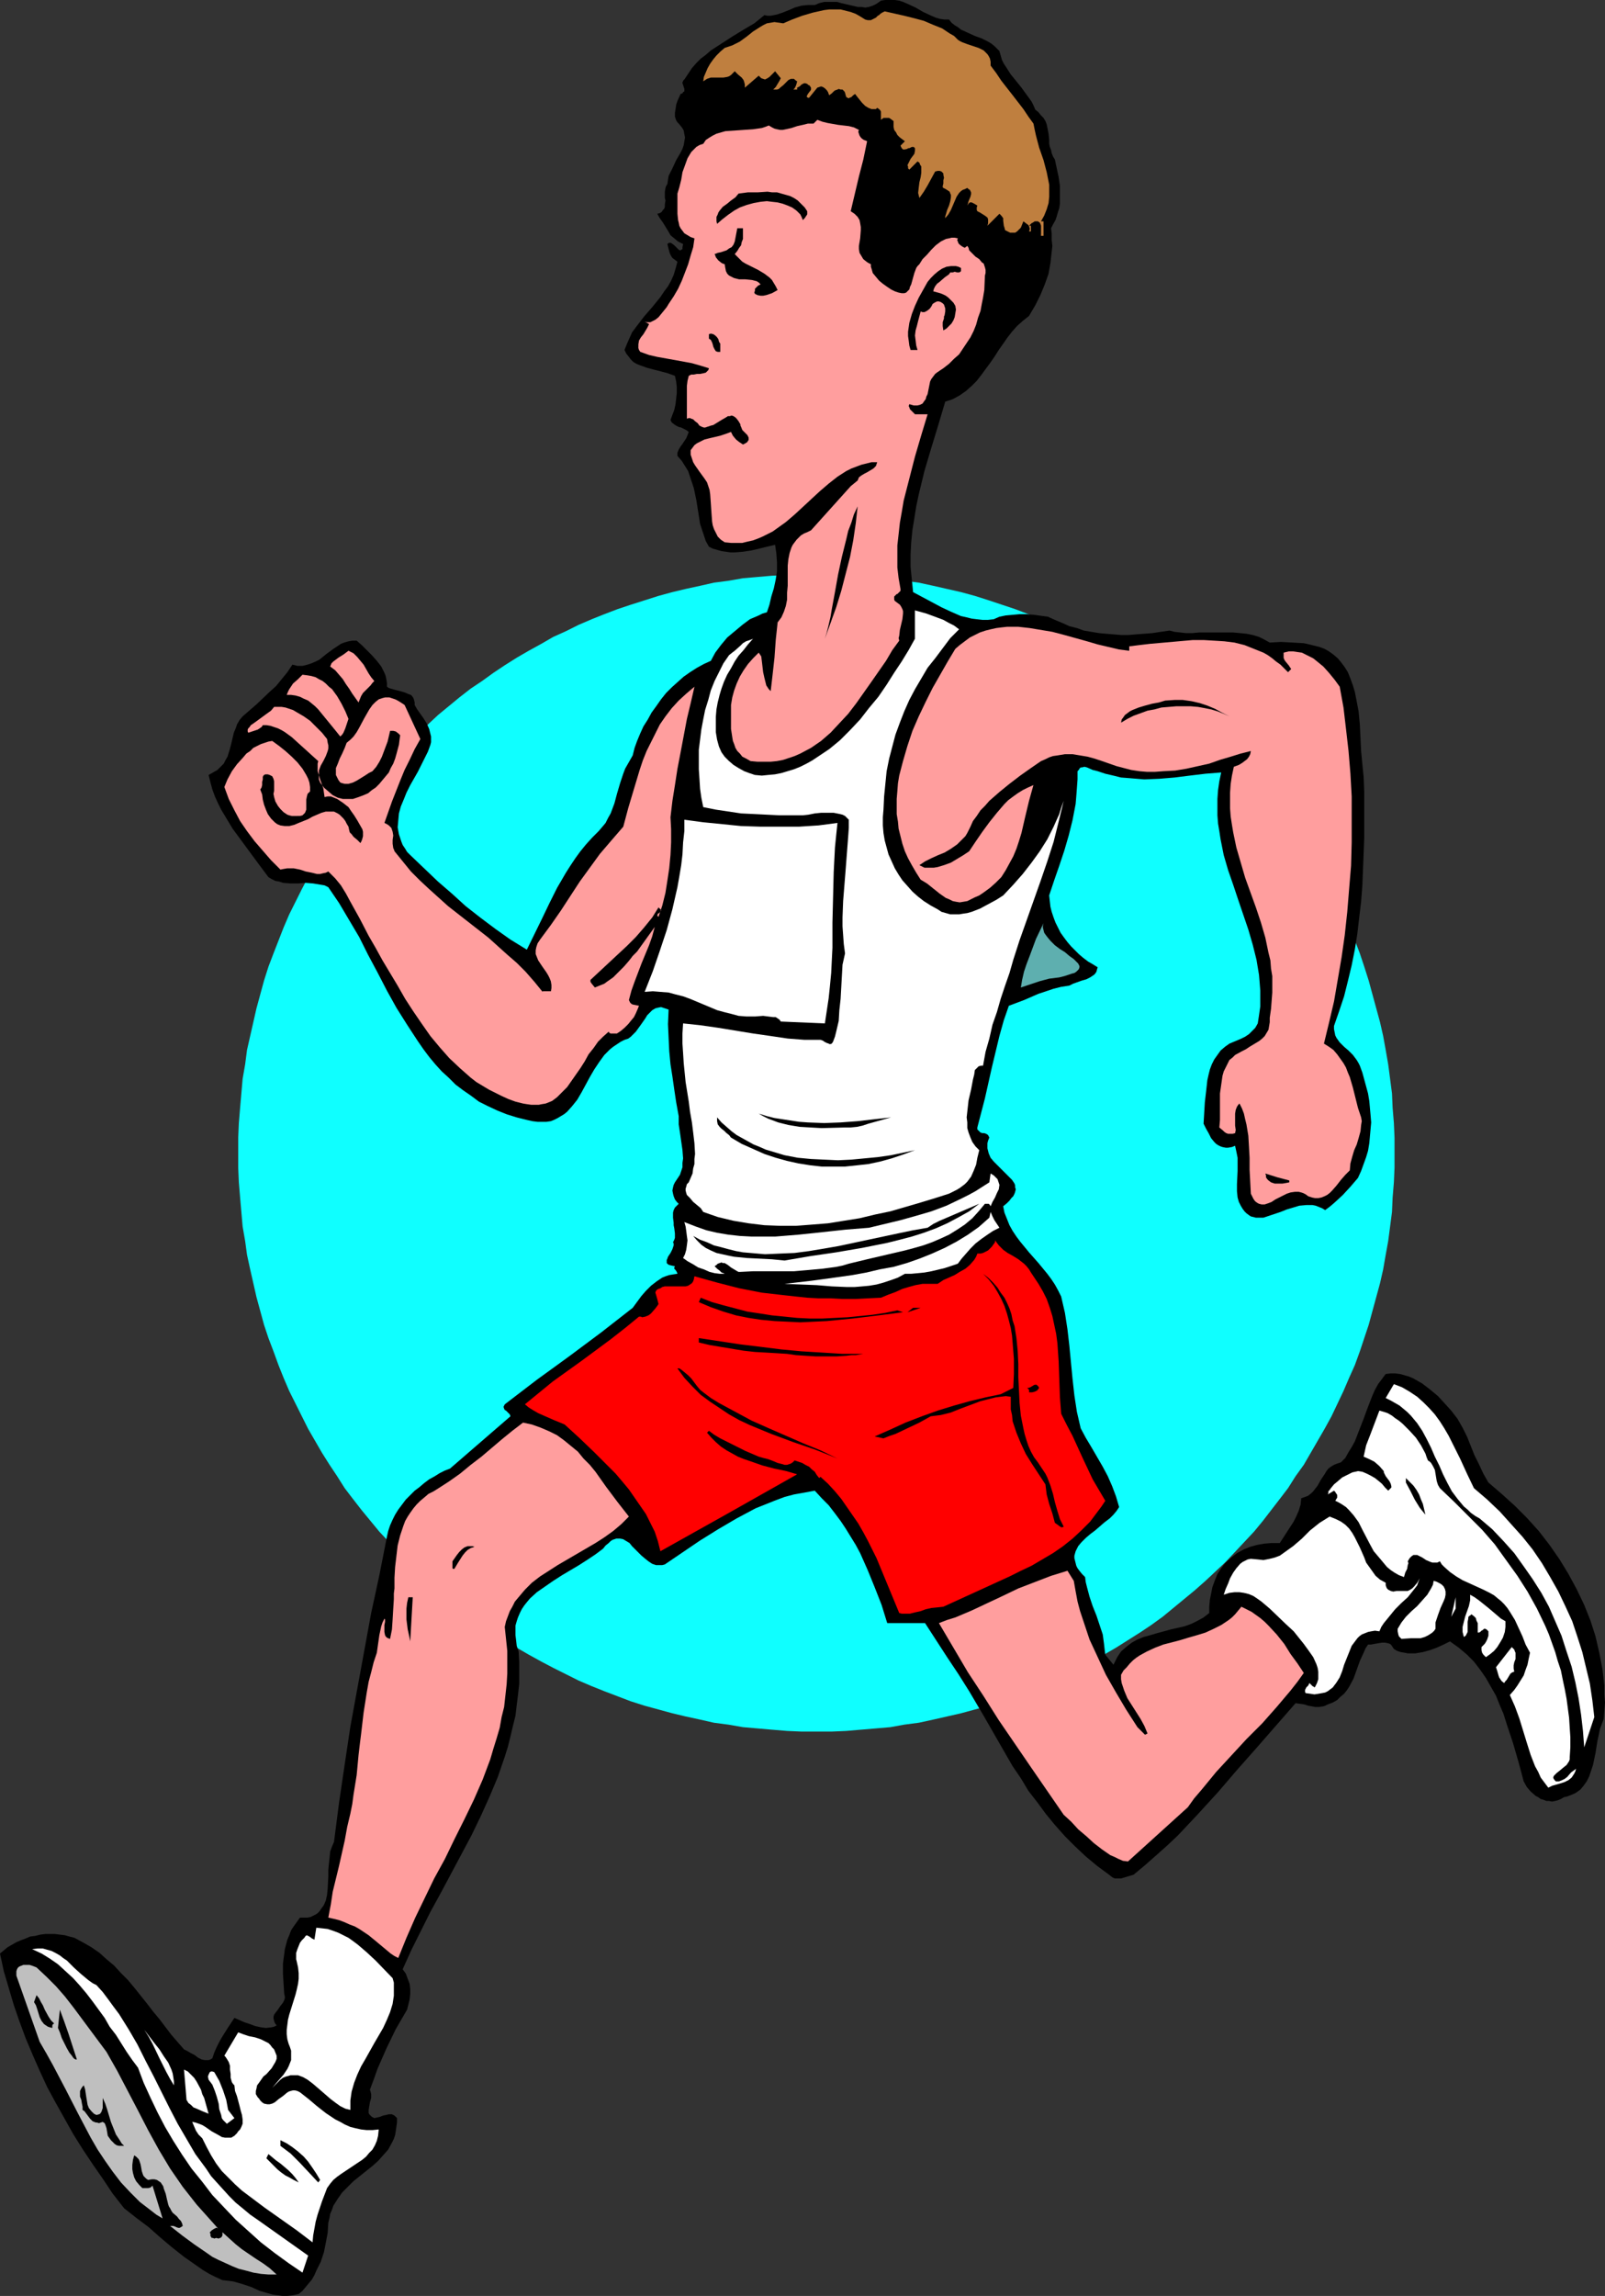 <?xml version="1.0" encoding="UTF-8" standalone="no"?>
<svg
   version="1.0"
   width="108.892mm"
   height="155.668mm"
   id="svg55"
   sodipodi:docname="T &amp; F - Runner 34.wmf"
   xmlns:inkscape="http://www.inkscape.org/namespaces/inkscape"
   xmlns:sodipodi="http://sodipodi.sourceforge.net/DTD/sodipodi-0.dtd"
   xmlns="http://www.w3.org/2000/svg"
   xmlns:svg="http://www.w3.org/2000/svg">
  <rect width="100%" height="100%" fill="#333333" stroke="none"/>
  <sodipodi:namedview
     id="namedview55"
     pagecolor="#ffffff"
     bordercolor="#000000"
     borderopacity="0.25"
     inkscape:showpageshadow="2"
     inkscape:pageopacity="0.0"
     inkscape:pagecheckerboard="0"
     inkscape:deskcolor="#d1d1d1"
     inkscape:document-units="mm" />
  <defs
     id="defs1">
    <pattern
       id="WMFhbasepattern"
       patternUnits="userSpaceOnUse"
       width="6"
       height="6"
       x="0"
       y="0" />
  </defs>
  <path
     style="fill:#0fffff;fill-opacity:1;fill-rule:evenodd;stroke:none"
     d="m 209.416,443.729 h 3.878 l 3.716,-0.162 3.716,-0.323 3.878,-0.323 3.716,-0.323 3.555,-0.646 3.716,-0.485 3.716,-0.808 3.555,-0.808 3.555,-0.808 3.555,-0.97 3.555,-0.97 3.393,-1.131 3.393,-1.293 3.393,-1.293 3.393,-1.293 3.232,-1.454 3.393,-1.616 3.07,-1.616 3.232,-1.616 3.07,-1.778 3.07,-1.778 3.07,-1.939 3.07,-1.939 2.909,-1.939 2.909,-2.101 2.747,-2.262 2.747,-2.262 2.747,-2.262 2.747,-2.424 2.585,-2.424 2.585,-2.424 2.424,-2.585 2.424,-2.585 2.424,-2.585 2.262,-2.747 4.363,-5.656 2.101,-2.747 1.939,-3.07 2.101,-2.909 1.777,-3.07 1.777,-3.07 1.777,-3.07 1.777,-3.232 3.07,-6.464 1.454,-3.393 1.454,-3.232 1.293,-3.555 1.131,-3.393 1.131,-3.393 0.97,-3.555 0.97,-3.555 0.97,-3.555 0.808,-3.555 0.646,-3.717 0.646,-3.555 0.485,-3.717 0.485,-3.717 0.162,-3.717 0.323,-3.878 0.162,-3.717 v -3.878 -3.878 l -0.162,-3.717 -0.323,-3.878 -0.162,-3.717 -0.485,-3.717 -0.485,-3.717 -0.646,-3.717 -0.646,-3.555 -0.808,-3.555 -0.97,-3.555 -0.97,-3.555 -0.97,-3.555 -1.131,-3.555 -1.131,-3.393 -1.293,-3.393 -1.454,-3.232 -1.454,-3.393 -1.454,-3.232 -1.616,-3.232 -1.777,-3.07 -1.777,-3.232 -1.777,-3.07 -1.777,-3.07 -2.101,-2.909 -1.939,-2.909 -2.101,-2.909 -2.262,-2.909 -2.101,-2.747 -2.262,-2.747 -2.424,-2.585 -2.424,-2.585 -2.424,-2.585 -2.585,-2.424 -2.585,-2.424 -2.747,-2.424 -2.747,-2.262 -2.747,-2.262 -2.747,-2.262 -2.909,-1.939 -2.909,-2.101 -3.07,-1.939 -3.07,-1.939 -3.07,-1.778 -3.07,-1.778 -3.232,-1.778 -3.07,-1.454 -3.393,-1.616 -3.232,-1.454 -3.393,-1.293 -3.393,-1.293 -3.393,-1.131 -3.393,-1.131 -3.555,-1.131 -3.555,-0.97 -3.555,-0.808 -3.555,-0.808 -3.716,-0.808 -3.716,-0.485 -3.555,-0.646 -3.716,-0.323 -3.878,-0.323 -3.716,-0.162 -3.716,-0.162 -3.878,-0.162 -3.878,0.162 -3.716,0.162 -3.878,0.162 -3.716,0.323 -3.716,0.323 -3.716,0.646 -3.716,0.485 -3.555,0.808 -3.716,0.808 -3.393,0.808 -3.555,0.97 -3.555,1.131 -3.555,1.131 -3.393,1.131 -3.393,1.293 -3.232,1.293 -3.393,1.454 -3.232,1.616 -3.232,1.454 -3.07,1.778 -3.232,1.778 -3.07,1.778 -3.07,1.939 -2.909,1.939 -2.909,2.101 -2.909,1.939 -2.909,2.262 -2.747,2.262 -2.747,2.262 -2.585,2.424 -2.585,2.424 -2.585,2.424 -2.585,2.585 -2.262,2.585 -2.424,2.585 -2.262,2.747 -2.262,2.747 -2.262,2.909 -2.101,2.909 -1.939,2.909 -1.939,2.909 -1.939,3.07 -1.777,3.07 -1.777,3.232 -1.616,3.07 -1.616,3.232 -1.616,3.232 -1.454,3.393 -2.585,6.625 -1.293,3.393 -1.131,3.555 -0.97,3.555 -0.97,3.555 -0.808,3.555 -0.808,3.555 -0.808,3.555 -0.485,3.717 -0.646,3.717 -0.323,3.717 -0.323,3.717 -0.323,3.878 -0.162,3.717 v 3.878 3.878 l 0.162,3.717 0.323,3.878 0.323,3.717 0.323,3.717 0.646,3.717 0.485,3.555 0.808,3.717 0.808,3.555 0.808,3.555 0.97,3.555 0.97,3.555 1.131,3.393 1.293,3.393 1.293,3.555 1.293,3.232 1.454,3.393 1.616,3.232 1.616,3.232 1.616,3.232 1.777,3.07 1.777,3.07 1.939,3.07 1.939,2.909 1.939,3.07 2.101,2.747 2.262,2.909 2.262,2.747 2.262,2.747 2.424,2.585 2.262,2.585 2.585,2.585 2.585,2.424 2.585,2.424 2.585,2.424 2.747,2.262 2.747,2.262 2.909,2.262 2.909,2.101 2.909,1.939 2.909,1.939 3.07,1.939 3.07,1.778 3.232,1.778 3.07,1.616 3.232,1.616 3.232,1.616 3.393,1.454 3.232,1.293 3.393,1.293 3.393,1.293 3.555,1.131 3.555,0.97 3.555,0.97 3.393,0.808 3.716,0.808 3.555,0.808 3.716,0.485 3.716,0.646 3.716,0.323 3.716,0.323 3.878,0.323 3.716,0.162 z"
     id="path1" />
  <path
     style="fill:#000000;fill-opacity:1;fill-rule:evenodd;stroke:none"
     d="m 243.349,5.009 0.646,0.808 0.808,0.646 0.808,0.485 0.808,0.646 1.777,0.808 1.777,0.808 1.777,0.646 1.616,0.808 0.808,0.485 0.808,0.646 0.646,0.646 0.646,0.646 0.323,1.131 0.323,1.131 0.485,0.97 0.646,0.97 1.131,1.778 1.454,1.778 1.293,1.616 1.293,1.778 1.293,1.778 0.485,0.97 0.485,1.131 0.808,0.646 0.646,0.808 0.646,0.646 0.485,0.808 0.323,0.808 0.162,0.808 0.323,1.616 0.162,1.616 v 0.97 l 0.162,0.808 0.323,0.808 0.162,0.808 0.323,0.808 0.485,0.808 0.485,2.262 0.485,2.262 0.323,2.262 v 2.262 2.262 l -0.162,1.131 -0.323,0.97 -0.323,1.131 -0.323,0.97 -0.646,1.131 -0.485,0.97 0.162,1.454 v 1.616 l 0.162,1.454 -0.162,1.454 -0.162,1.454 -0.162,1.454 -0.485,2.747 -0.97,2.747 -1.131,2.747 -1.293,2.585 -1.616,2.747 -1.616,1.293 -1.454,1.293 -1.293,1.454 -1.131,1.454 -2.262,3.232 -1.131,1.778 -1.131,1.616 -2.262,3.07 -1.131,1.454 -1.293,1.293 -1.454,1.293 -1.616,1.131 -1.777,0.97 -1.939,0.646 -1.777,5.979 -1.777,5.817 -1.777,5.979 -1.454,5.979 -0.646,3.07 -0.485,3.07 -0.485,2.909 -0.323,3.232 -0.162,3.07 v 3.232 l 0.323,3.232 0.323,3.232 2.424,1.293 2.424,1.293 2.424,1.293 2.424,1.131 2.585,1.131 1.454,0.323 1.293,0.323 1.293,0.162 1.454,0.162 h 1.454 l 1.454,-0.162 1.454,-0.646 1.616,-0.323 1.777,-0.162 1.777,-0.162 h 1.777 l 1.939,0.162 3.555,0.485 1.777,0.808 1.939,0.808 1.777,0.808 1.939,0.485 1.777,0.646 1.939,0.323 1.939,0.323 1.777,0.162 3.878,0.323 h 1.939 l 1.939,-0.162 2.101,-0.162 2.101,-0.162 2.101,-0.323 2.262,-0.323 1.293,0.323 1.454,0.162 1.454,0.162 h 1.616 l 1.777,-0.162 h 1.777 3.393 3.555 l 1.777,0.162 1.616,0.162 1.616,0.323 1.616,0.485 1.293,0.646 1.454,0.808 2.909,-0.162 2.909,0.162 2.909,0.162 1.454,0.323 1.293,0.323 1.293,0.323 1.293,0.485 1.131,0.646 1.131,0.808 1.131,0.97 0.808,0.97 0.97,1.293 0.808,1.293 0.646,1.616 0.646,1.778 0.485,1.616 0.323,1.616 0.646,3.393 0.323,3.393 0.162,3.393 0.162,3.393 0.323,3.393 0.323,3.232 0.162,3.878 v 3.717 7.918 l -0.162,4.201 -0.162,4.04 -0.162,4.04 -0.323,4.201 -0.485,4.04 -0.485,4.201 -0.646,4.04 -0.808,4.04 -0.97,4.04 -0.97,3.878 -1.293,3.878 -1.293,3.717 v 0.808 l 0.162,0.808 0.162,0.808 0.323,0.646 0.808,1.131 1.131,1.131 1.131,0.97 1.131,1.131 0.97,1.293 0.485,0.808 0.323,0.646 0.646,1.778 0.485,1.778 0.485,1.778 0.485,1.778 0.323,1.939 0.162,1.778 0.162,1.778 0.162,1.939 -0.162,1.778 -0.162,1.778 -0.162,1.778 -0.323,1.939 -0.485,1.616 -0.646,1.778 -0.646,1.778 -0.808,1.778 -1.939,2.262 -1.939,2.101 -2.101,1.939 -1.131,0.97 -1.293,0.97 -0.808,-0.485 -0.808,-0.323 -0.808,-0.323 -0.808,-0.162 h -1.616 l -1.777,0.162 -1.616,0.485 -1.616,0.485 -1.616,0.646 -1.454,0.485 -1.454,0.485 -1.454,0.485 h -1.293 -0.646 l -0.646,-0.162 -0.646,-0.162 -0.485,-0.323 -0.646,-0.485 -0.485,-0.485 -0.485,-0.646 -0.485,-0.808 -0.485,-0.97 -0.323,-1.131 -0.162,-1.616 v -1.778 l 0.162,-3.393 v -1.778 -1.616 l -0.323,-1.616 -0.323,-1.454 -0.808,0.323 -0.97,0.162 h -0.646 l -0.808,-0.162 -0.485,-0.162 -0.646,-0.323 -0.485,-0.323 -0.485,-0.485 -0.808,-0.97 -0.646,-1.293 -0.646,-1.131 -0.646,-1.293 0.162,-2.747 0.162,-2.747 0.323,-2.747 0.323,-2.909 0.323,-1.454 0.323,-1.293 0.485,-1.293 0.646,-1.293 0.808,-1.131 0.808,-1.131 1.131,-0.97 1.131,-0.808 1.939,-0.808 1.131,-0.485 0.97,-0.485 0.97,-0.646 0.808,-0.808 0.808,-0.808 0.646,-1.131 0.323,-2.101 0.323,-2.262 v -2.101 -1.939 l -0.162,-2.101 -0.162,-1.939 -0.323,-1.939 -0.323,-1.939 -0.97,-3.878 -1.131,-3.878 -2.585,-7.595 -1.293,-3.878 -1.293,-3.717 -1.131,-3.878 -0.808,-4.04 -0.323,-2.101 -0.323,-1.939 -0.162,-2.101 v -2.101 -2.101 l 0.162,-2.262 0.323,-2.262 0.485,-2.262 -4.04,0.323 -4.04,0.485 -3.878,0.485 -3.878,0.323 -3.878,0.162 -1.939,-0.162 -1.939,-0.162 -2.101,-0.162 -1.939,-0.485 -2.101,-0.485 -1.939,-0.646 -0.646,-0.162 -0.646,-0.162 -1.454,-0.646 -0.646,-0.162 -0.646,0.162 h -0.323 l -0.323,0.323 -0.162,0.323 -0.323,0.323 v 2.101 l -0.162,2.262 -0.162,2.101 -0.162,1.939 -0.808,4.201 -0.97,3.878 -1.131,3.878 -1.293,3.878 -1.293,3.717 -1.293,3.878 0.162,1.454 0.162,1.454 0.323,1.293 0.485,1.454 0.485,1.293 0.646,1.293 0.646,1.293 0.808,1.131 0.97,1.293 0.97,1.131 0.97,0.97 0.97,0.97 1.131,0.97 1.293,0.97 1.131,0.646 1.293,0.808 -0.162,0.485 -0.162,0.646 -0.323,0.485 -0.323,0.323 -0.97,0.646 -0.97,0.485 -1.131,0.323 -2.262,0.808 -0.97,0.485 -2.101,0.323 -1.939,0.485 -1.939,0.646 -1.939,0.646 -3.716,1.616 -3.878,1.454 -1.293,3.717 -1.131,4.04 -0.97,4.04 -0.97,4.04 -1.777,7.918 -0.97,3.717 -0.97,3.717 v 0.485 l 0.162,0.162 0.323,0.323 0.323,0.323 0.485,0.162 h 0.485 l 0.485,0.162 0.485,0.323 0.162,0.323 0.162,0.323 -0.323,0.808 -0.162,0.646 v 0.646 0.646 l 0.162,0.646 0.162,0.646 0.485,1.131 0.808,0.97 0.97,0.97 0.97,0.97 0.97,0.97 0.97,0.97 0.808,0.808 0.646,0.97 0.162,0.485 v 0.485 l 0.162,0.485 -0.162,0.646 -0.162,0.485 -0.323,0.646 -0.485,0.485 -0.485,0.646 -0.646,0.646 -0.97,0.808 0.323,1.616 0.646,1.616 0.646,1.616 0.808,1.454 0.97,1.454 0.97,1.293 2.262,2.747 2.424,2.747 2.262,2.747 0.97,1.293 0.97,1.454 0.808,1.454 0.808,1.616 0.485,2.101 0.485,2.101 0.646,4.201 0.485,4.201 0.808,8.403 0.485,4.363 0.646,4.201 0.485,2.101 0.485,2.101 1.293,2.424 1.454,2.424 2.909,5.009 1.293,2.424 1.131,2.585 0.97,2.585 0.808,2.747 -0.646,0.97 -0.808,0.97 -0.97,0.97 -1.293,0.97 -2.424,2.101 -1.293,0.97 -1.131,0.97 -1.131,1.131 -0.808,0.97 -0.646,1.293 -0.323,1.131 v 0.646 l 0.162,0.646 0.162,0.646 0.162,0.646 0.323,0.646 0.485,0.646 0.646,0.808 0.808,0.808 0.162,1.293 0.323,1.293 0.646,2.424 0.808,2.424 0.97,2.424 0.808,2.424 0.808,2.424 0.323,2.424 0.162,1.454 0.162,1.293 2.101,2.585 0.485,-0.97 0.485,-0.97 0.97,-1.454 1.293,-1.131 1.454,-1.131 1.454,-0.808 1.616,-0.646 1.777,-0.485 1.616,-0.485 3.555,-0.97 3.555,-0.808 1.777,-0.646 1.616,-0.808 1.454,-0.808 1.454,-1.131 v -1.616 l 0.162,-1.778 0.323,-1.616 0.323,-1.616 0.646,-1.778 0.646,-1.616 0.97,-1.454 1.131,-1.454 1.454,-1.293 1.454,-1.131 1.777,-0.97 1.616,-0.646 1.777,-0.485 1.777,-0.323 1.939,-0.162 h 2.101 l 1.777,-2.747 1.777,-2.747 0.646,-1.293 0.646,-1.454 0.485,-1.616 0.162,-1.616 0.97,-0.323 0.808,-0.323 0.808,-0.646 0.485,-0.485 1.131,-1.454 0.808,-1.454 0.97,-1.454 0.485,-0.808 0.485,-0.646 0.646,-0.485 0.808,-0.485 0.808,-0.323 0.97,-0.323 1.131,-1.131 0.808,-1.454 0.808,-1.293 0.808,-1.454 1.131,-2.909 1.131,-2.909 1.131,-3.07 1.131,-2.909 0.646,-1.454 0.808,-1.454 0.97,-1.293 0.97,-1.293 1.293,-0.162 h 1.131 l 1.293,0.162 1.131,0.323 1.131,0.323 1.131,0.485 1.131,0.646 1.131,0.646 2.101,1.616 1.939,1.616 1.777,1.939 1.616,1.778 1.616,2.101 1.293,2.262 1.131,2.262 0.97,2.424 0.97,2.424 1.131,2.262 1.131,2.424 1.293,2.262 3.393,2.909 3.393,3.07 3.07,3.07 3.07,3.393 2.747,3.555 2.585,3.717 2.262,3.717 2.101,3.878 1.939,4.04 1.616,4.04 1.293,4.04 0.97,4.201 0.808,4.201 0.485,4.201 v 2.262 l 0.162,2.101 -0.162,2.101 -0.162,2.101 -0.485,1.293 -0.485,1.293 -0.323,1.616 -0.323,1.454 -0.485,3.07 -0.646,3.07 -0.485,1.454 -0.485,1.454 -0.646,1.293 -0.808,1.131 -0.808,0.97 -1.131,0.808 -0.646,0.323 -0.808,0.323 -0.808,0.323 -0.808,0.162 -0.808,0.485 -0.808,0.323 -0.646,0.162 -0.808,0.162 -0.808,-0.162 h -0.646 l -0.808,-0.323 -0.646,-0.162 -0.646,-0.485 -0.646,-0.323 -1.293,-1.131 -0.97,-1.131 -0.808,-1.454 -1.293,-4.848 -1.454,-5.009 -1.616,-4.848 -0.808,-2.585 -0.97,-2.262 -0.97,-2.424 -1.293,-2.262 -1.293,-2.262 -1.454,-2.101 -1.616,-2.101 -1.777,-1.778 -2.101,-1.778 -2.262,-1.616 -1.616,0.808 -1.777,0.808 -1.777,0.646 -1.777,0.485 -1.939,0.323 h -1.939 l -0.808,-0.162 -0.97,-0.162 -0.97,-0.323 -0.808,-0.485 -0.323,-0.485 -0.323,-0.485 -0.323,-0.323 -0.485,-0.162 -0.808,-0.162 h -0.808 l -0.97,0.162 -0.97,0.162 -0.808,0.162 h -0.808 l -0.646,0.97 -0.485,1.131 -0.97,2.101 -0.808,2.262 -0.808,2.262 -1.131,2.101 -0.646,0.97 -0.646,0.808 -0.97,0.808 -0.808,0.808 -1.131,0.646 -1.293,0.485 -0.646,0.323 -0.485,0.162 -1.131,0.162 h -0.97 l -0.808,-0.162 -0.97,-0.162 -0.97,-0.323 -1.131,-0.162 -1.131,-0.162 -10.018,11.473 -5.009,5.656 -4.848,5.656 -5.171,5.656 -5.171,5.494 -2.747,2.585 -2.909,2.585 -2.747,2.424 -2.909,2.424 -1.616,0.485 -1.616,0.485 h -0.808 -0.808 l -0.646,-0.323 -0.808,-0.646 -3.07,-2.262 -2.909,-2.424 -2.747,-2.585 -2.585,-2.585 -2.585,-2.909 -2.262,-2.747 -2.262,-3.07 -2.262,-2.909 -1.939,-3.232 -2.101,-3.07 -3.716,-6.464 -3.716,-6.464 -3.716,-6.302 -2.747,-4.363 -2.909,-4.363 -5.656,-8.726 h -9.695 l -1.454,-4.686 -1.777,-4.525 -1.777,-4.363 -1.939,-4.363 -1.131,-2.101 -1.293,-2.101 -1.293,-2.101 -1.293,-1.939 -1.454,-1.939 -1.616,-2.101 -1.777,-1.778 -1.777,-1.939 -2.585,0.485 -2.747,0.485 -2.424,0.646 -2.585,0.97 -2.424,0.97 -2.424,0.97 -2.424,1.293 -2.424,1.293 -4.686,2.747 -4.686,2.909 -4.524,3.07 -4.524,3.07 -0.646,0.162 h -0.646 -0.97 l -0.97,-0.323 -0.97,-0.646 -0.808,-0.646 -0.97,-0.808 -1.616,-1.616 -0.808,-0.808 -0.646,-0.808 -0.808,-0.485 -0.808,-0.485 -0.808,-0.162 h -0.97 l -0.485,0.162 -0.485,0.162 -0.485,0.323 -0.485,0.485 -0.808,0.646 -0.646,0.808 -1.939,1.454 -1.939,1.293 -2.262,1.454 -4.363,2.585 -2.262,1.454 -2.101,1.454 -2.101,1.454 -1.777,1.616 -0.808,0.97 -0.646,0.808 -0.646,0.97 -0.485,0.97 -0.485,1.131 -0.323,0.97 -0.323,1.131 v 1.131 1.293 l 0.162,1.293 0.162,1.454 0.485,1.454 0.162,2.747 v 2.747 2.747 l -0.323,2.909 -0.323,2.585 -0.323,2.747 -0.646,2.585 -0.646,2.747 -0.646,2.585 -0.808,2.585 -1.777,5.171 -2.101,5.009 -2.262,5.009 -2.424,5.009 -2.585,4.848 -5.171,9.695 -2.747,5.009 -2.424,4.848 -2.424,4.848 -2.262,5.009 0.808,1.131 0.485,1.293 0.485,1.293 0.162,1.293 v 1.293 l -0.162,1.454 -0.323,1.293 -0.323,1.293 -2.909,5.009 -2.424,5.009 -1.131,2.585 -1.131,2.585 -0.97,2.747 -0.97,2.585 0.162,0.485 0.162,0.646 v 0.97 l -0.323,1.131 -0.162,0.97 -0.162,0.97 v 0.323 0.485 l 0.162,0.323 0.323,0.323 0.323,0.323 0.646,0.323 0.808,-0.162 0.646,-0.162 0.808,-0.323 0.808,-0.162 0.646,-0.162 h 0.808 l 0.323,0.162 0.323,0.162 0.323,0.323 0.323,0.323 v 1.131 l -0.162,1.131 -0.162,1.131 -0.162,0.97 -0.323,0.97 -0.485,0.97 -0.97,1.778 -1.293,1.454 -1.293,1.454 -1.454,1.293 -1.616,1.293 -3.232,2.585 -1.454,1.454 -1.454,1.454 -1.131,1.616 -1.131,1.778 -0.323,0.97 -0.485,1.131 -0.162,0.97 -0.323,1.293 -0.162,2.585 -0.485,2.585 -0.485,2.424 -0.808,2.424 -1.131,2.262 -0.485,1.131 -0.646,1.131 -0.808,0.97 -0.808,0.97 -0.808,0.97 -0.97,0.808 -1.454,0.323 -1.454,0.162 h -1.293 l -1.131,-0.162 -1.293,-0.162 -1.131,-0.323 -2.262,-0.646 -2.101,-0.97 -2.424,-0.808 -2.262,-0.646 -1.293,-0.162 -1.454,-0.162 -1.777,-0.808 -1.616,-0.808 -1.616,-0.97 -1.616,-1.131 -3.232,-2.262 -3.07,-2.424 -3.07,-2.585 -2.909,-2.585 -3.232,-2.424 -3.07,-2.424 -2.909,-3.717 -2.585,-3.878 -2.585,-3.717 -2.585,-3.878 -2.424,-3.878 -2.262,-4.04 -2.262,-4.04 -2.101,-3.878 -1.939,-4.201 L 8.403,526.625 6.625,522.424 5.009,518.061 3.555,513.86 2.262,509.497 0.97,505.134 0,500.609 l 0.97,-0.808 0.97,-0.808 1.131,-0.646 1.131,-0.646 1.131,-0.485 1.293,-0.485 1.131,-0.485 1.293,-0.162 1.293,-0.323 1.293,-0.162 h 1.293 1.131 l 1.293,0.162 1.293,0.162 1.131,0.323 1.293,0.323 2.101,1.131 2.262,1.293 2.101,1.454 1.777,1.616 1.939,1.616 1.777,1.939 1.777,1.778 1.616,1.939 3.232,4.04 1.616,2.101 1.616,1.939 3.07,4.04 3.232,3.717 0.97,0.485 0.808,0.485 0.97,0.485 0.808,0.646 0.97,0.485 0.808,0.162 h 0.485 0.485 l 0.485,-0.162 0.485,-0.323 0.485,-1.454 0.646,-1.454 0.646,-1.293 0.646,-1.131 1.616,-2.585 1.616,-2.424 2.585,1.131 1.454,0.485 1.293,0.485 1.454,0.323 1.293,0.162 1.454,-0.162 0.646,-0.162 0.646,-0.323 -0.485,-0.646 -0.162,-0.485 -0.162,-0.646 v -0.485 l 0.162,-0.485 0.323,-0.485 0.646,-0.808 0.323,-0.485 0.323,-0.485 0.646,-0.808 0.323,-0.646 0.162,-0.485 v -0.485 l -0.162,-0.646 -0.162,-2.585 -0.162,-2.585 v -2.585 l 0.323,-2.424 0.162,-1.293 0.646,-2.424 0.485,-1.131 0.485,-1.293 0.646,-0.97 0.808,-1.131 0.808,-1.131 h 0.97 0.97 l 0.808,-0.162 0.646,-0.323 0.646,-0.323 0.485,-0.323 0.485,-0.485 0.323,-0.485 0.808,-1.131 0.485,-1.131 0.323,-1.454 0.162,-1.616 0.162,-3.232 v -1.616 l 0.162,-1.616 0.162,-1.454 0.162,-1.616 0.485,-1.293 0.485,-1.131 1.293,-10.019 1.454,-9.857 1.454,-9.695 1.777,-9.695 1.777,-9.695 1.777,-9.695 2.101,-9.695 1.939,-9.857 0.323,-1.454 0.485,-1.454 0.646,-1.454 0.646,-1.293 0.808,-1.293 0.97,-1.293 0.97,-1.293 1.131,-1.131 1.131,-1.131 1.293,-0.97 1.131,-0.97 1.293,-0.97 1.454,-0.808 1.293,-0.808 1.293,-0.646 1.293,-0.485 15.512,-13.412 -0.162,-0.485 -0.323,-0.323 -0.323,-0.323 -0.323,-0.323 -0.323,-0.162 -0.162,-0.323 -0.162,-0.485 0.162,-0.323 0.162,-0.323 8.241,-6.302 8.241,-5.979 8.241,-6.14 8.079,-6.302 2.262,-3.07 1.131,-1.293 1.293,-1.293 1.454,-1.131 1.454,-0.97 0.808,-0.323 0.97,-0.323 0.97,-0.162 1.131,-0.162 -0.162,-0.485 -0.323,-0.485 -0.323,-0.323 v -0.323 l 0.162,-0.323 -0.808,-0.162 -0.646,-0.162 -0.323,-0.162 -0.323,-0.323 v -0.485 -0.323 l 0.162,-0.323 0.162,-0.485 0.646,-0.97 0.485,-0.97 0.162,-0.485 0.162,-0.485 v -0.485 l -0.162,-0.323 0.323,-0.646 0.162,-0.485 v -0.485 -0.646 l -0.162,-1.293 -0.162,-0.808 v -0.646 l -0.162,-1.293 v -0.646 -0.646 l 0.162,-0.646 0.323,-0.646 0.485,-0.485 0.485,-0.485 -0.485,-0.485 -0.485,-0.646 -0.323,-0.808 -0.162,-0.646 -0.162,-0.808 0.162,-0.808 0.162,-0.646 0.323,-0.646 0.646,-0.97 0.646,-0.97 0.323,-0.97 0.323,-0.97 v -1.131 l 0.162,-1.131 -0.162,-2.101 -0.323,-2.262 -0.323,-2.262 -0.323,-2.101 v -1.131 -0.97 l -0.646,-3.555 -0.485,-3.232 -0.485,-3.393 -0.485,-3.07 -0.323,-3.393 -0.162,-3.393 -0.162,-3.555 0.162,-3.717 -0.485,-0.162 -0.485,-0.162 -0.97,-0.323 -0.808,0.162 -0.646,0.162 -0.808,0.485 -0.646,0.646 -0.646,0.646 -0.485,0.808 -1.131,1.616 -1.293,1.778 -0.646,0.646 -0.646,0.646 -0.646,0.485 -0.97,0.323 -0.97,0.485 -0.97,0.646 -0.97,0.646 -0.808,0.646 -1.454,1.454 -1.293,1.778 -1.293,1.939 -1.131,1.939 -2.101,3.878 -1.131,1.939 -1.293,1.616 -1.293,1.454 -0.808,0.646 -0.808,0.485 -0.808,0.485 -0.97,0.485 -0.808,0.323 -1.131,0.162 h -1.131 -1.131 l -1.293,-0.162 -1.454,-0.323 -2.585,-0.646 -2.585,-0.808 -2.424,-0.97 -2.424,-1.131 -2.262,-1.131 -1.939,-1.454 -2.101,-1.454 -1.939,-1.454 -1.777,-1.778 -1.777,-1.616 -1.616,-1.778 -1.616,-1.939 -1.454,-1.939 -1.454,-2.101 -2.747,-4.201 -2.747,-4.363 -2.424,-4.363 -2.424,-4.686 -2.424,-4.525 -2.262,-4.525 -2.585,-4.363 -2.585,-4.363 -2.747,-4.04 -0.97,-0.485 -0.97,-0.162 -1.939,-0.323 -1.939,-0.162 -1.939,0.162 h -1.939 l -1.939,-0.162 -0.97,-0.323 -0.97,-0.162 -0.97,-0.485 -0.808,-0.485 -2.424,-3.232 -2.262,-3.07 -2.262,-3.07 -2.262,-3.07 -1.939,-3.232 -0.97,-1.616 -0.808,-1.616 -0.808,-1.778 -0.646,-1.778 -0.485,-1.778 -0.485,-1.939 1.131,-0.646 1.131,-0.646 0.808,-0.808 0.808,-0.808 0.485,-0.97 0.485,-0.808 0.646,-2.101 0.485,-1.939 0.485,-2.101 0.485,-1.131 0.323,-0.97 0.646,-1.131 0.808,-0.97 3.555,-3.07 3.393,-3.232 1.616,-1.454 1.454,-1.778 1.454,-1.778 1.293,-1.939 1.293,0.323 h 1.293 l 1.293,-0.323 0.97,-0.323 1.131,-0.485 0.97,-0.485 1.777,-1.454 1.777,-1.293 0.97,-0.646 0.97,-0.646 0.808,-0.323 1.131,-0.323 0.97,-0.162 h 1.131 l 1.293,1.131 1.293,1.293 1.293,1.293 1.293,1.454 1.131,1.454 0.808,1.616 0.323,0.808 0.162,0.808 0.162,0.97 v 0.97 l 0.485,0.323 0.485,0.162 1.131,0.323 1.293,0.323 1.131,0.323 1.131,0.485 0.485,0.162 0.323,0.323 0.323,0.485 0.162,0.485 0.162,0.646 v 0.646 l 0.646,1.131 0.808,1.131 0.808,1.131 0.808,1.293 0.646,1.454 0.323,1.293 0.162,0.646 v 0.808 0.646 l -0.162,0.646 -0.646,1.778 -0.808,1.616 -1.777,3.555 -1.939,3.393 -0.97,1.939 -0.646,1.616 -0.808,1.939 -0.485,1.778 -0.162,1.778 -0.162,1.778 0.323,1.778 0.323,0.97 0.323,0.97 0.323,0.808 0.646,0.97 0.485,0.808 0.808,0.808 3.555,3.393 3.555,3.393 3.555,3.07 3.555,3.232 3.716,2.909 3.878,2.909 3.878,2.747 4.201,2.585 3.878,-7.918 1.939,-4.04 1.939,-3.878 2.262,-3.878 1.131,-1.778 1.293,-1.939 1.293,-1.778 1.454,-1.778 1.616,-1.778 1.616,-1.616 0.97,-1.131 0.808,-0.97 0.646,-1.293 0.646,-1.131 0.97,-2.585 0.646,-2.424 0.808,-2.747 0.808,-2.424 0.485,-1.293 0.646,-1.131 0.646,-1.131 0.646,-1.131 0.485,-1.939 0.646,-1.778 0.808,-1.939 0.808,-1.778 1.131,-1.778 0.97,-1.778 1.293,-1.778 1.131,-1.616 1.293,-1.616 1.454,-1.454 1.616,-1.454 1.454,-1.293 1.616,-1.131 1.777,-1.131 1.777,-0.97 1.777,-0.808 1.131,-2.101 1.454,-1.939 1.616,-1.939 1.939,-1.616 1.939,-1.616 1.939,-1.454 1.131,-0.485 1.131,-0.485 0.97,-0.485 1.131,-0.323 0.646,-1.939 0.485,-2.101 0.646,-2.101 0.485,-2.262 0.323,-2.101 v -2.262 l -0.162,-2.262 -0.162,-1.131 -0.162,-1.131 -2.101,0.485 -1.939,0.485 -2.101,0.485 -2.101,0.323 -2.101,0.162 h -1.131 l -1.131,-0.162 -1.131,-0.162 -1.131,-0.323 -1.131,-0.323 -0.97,-0.485 -0.808,-1.454 -0.485,-1.454 -0.485,-1.454 -0.485,-1.454 -0.485,-3.07 -0.485,-3.07 -0.646,-3.07 -0.485,-1.454 -0.485,-1.454 -0.485,-1.454 -0.808,-1.293 -0.808,-1.293 -1.131,-1.293 v -0.808 l 0.323,-0.808 0.485,-0.808 0.485,-0.646 0.97,-1.454 0.323,-0.808 0.323,-0.808 -0.646,-0.485 -0.646,-0.323 -0.646,-0.323 -0.646,-0.162 -0.646,-0.323 -0.485,-0.323 -0.646,-0.485 -0.323,-0.646 0.97,-2.585 0.323,-1.454 0.162,-1.454 0.162,-1.454 v -1.454 l -0.162,-1.454 -0.323,-1.454 -1.777,-0.646 -1.777,-0.485 -1.939,-0.485 -1.777,-0.485 -1.777,-0.646 -0.808,-0.323 -0.808,-0.485 -0.646,-0.646 -0.485,-0.646 -0.646,-0.808 -0.485,-0.97 0.646,-1.616 0.646,-1.454 0.646,-1.454 0.97,-1.293 2.101,-2.747 2.101,-2.424 2.101,-2.585 0.97,-1.454 0.97,-1.293 0.808,-1.454 0.646,-1.454 0.485,-1.616 0.485,-1.778 -0.646,-0.485 -0.646,-0.485 -0.323,-0.485 -0.323,-0.646 -0.323,-1.131 -0.323,-1.293 0.162,-0.162 0.323,-0.162 h 0.323 l 0.323,0.162 0.646,0.485 0.646,0.646 0.485,0.485 0.323,0.162 h 0.162 l 0.162,-0.162 0.323,-0.162 v -0.485 l 0.162,-0.808 -1.293,-0.646 -0.97,-0.808 -0.97,-0.808 -0.646,-1.131 -1.293,-2.101 -0.808,-1.131 -0.646,-1.131 0.646,-0.162 0.485,-0.323 0.323,-0.485 0.323,-0.323 0.162,-0.485 v -0.646 l 0.162,-0.97 -0.162,-0.646 V 50.255 49.124 l 0.162,-0.97 0.162,-0.485 0.323,-0.485 0.162,-1.131 0.162,-0.97 0.97,-1.939 0.97,-2.101 1.131,-1.939 0.485,-0.97 0.323,-0.97 0.162,-0.97 0.162,-0.97 -0.162,-0.808 -0.162,-0.97 -0.485,-0.808 -0.808,-0.97 -0.323,-0.323 -0.323,-0.485 -0.323,-0.97 V 28.925 l 0.162,-0.97 0.162,-1.131 0.323,-0.97 0.808,-1.778 0.485,-0.162 0.162,-0.323 0.323,-0.162 v -0.162 -0.485 l -0.162,-0.485 -0.162,-0.485 -0.162,-0.485 v -0.323 l 0.162,-0.162 v -0.162 l 0.323,-0.323 0.97,-1.454 0.97,-1.454 1.131,-1.293 1.131,-1.131 1.293,-0.97 1.293,-1.131 2.747,-1.778 2.747,-1.778 2.909,-1.778 2.747,-1.616 2.585,-2.101 0.808,0.162 h 0.808 l 1.616,-0.323 1.454,-0.485 1.616,-0.646 1.454,-0.646 1.777,-0.485 1.616,-0.162 h 0.97 0.808 l 1.131,-0.485 1.293,-0.323 h 1.131 1.131 0.97 l 1.131,0.323 2.101,0.485 2.101,0.485 h 0.97 l 0.97,0.162 0.97,-0.162 0.97,-0.323 0.97,-0.485 1.131,-0.808 L 227.029,0 h 1.293 1.131 l 1.131,0.162 0.97,0.323 1.131,0.485 2.101,0.97 1.939,1.131 2.101,0.97 1.131,0.485 1.131,0.323 1.131,0.162 z"
     id="path2" />
  <path
     style="fill:#bf7f3f;fill-opacity:1;fill-rule:evenodd;stroke:none"
     d="m 226.868,2.909 5.009,1.131 2.585,0.646 2.424,0.646 2.262,0.97 2.424,0.97 0.97,0.646 0.97,0.646 1.131,0.646 0.97,0.97 0.485,0.323 0.646,0.323 1.293,0.485 1.454,0.485 1.454,0.485 1.293,0.646 0.485,0.485 0.485,0.485 0.323,0.485 0.323,0.646 0.162,0.808 v 0.97 l 1.454,1.939 1.293,1.939 2.909,3.717 2.747,3.555 1.293,1.939 1.293,1.778 0.323,1.616 0.323,1.454 0.808,3.07 1.131,3.232 0.808,3.07 0.323,1.616 0.323,1.616 v 1.616 1.454 l -0.162,1.616 -0.485,1.616 -0.646,1.616 -0.808,1.454 h 0.646 v 3.717 h -0.646 V 59.304 58.334 57.85 l -0.162,-0.485 -0.162,-0.323 -0.485,-0.323 h -0.485 -0.323 l -0.485,0.323 -0.323,0.162 -0.162,0.162 -0.485,0.485 h 0.485 v 1.454 h -0.485 l 0.162,-0.485 v -0.323 l -0.162,-0.485 -0.162,-0.323 -0.646,-0.485 -0.646,-0.485 -0.323,0.808 -0.323,0.808 -0.485,0.485 -0.485,0.485 -0.485,0.323 h -0.646 -0.646 l -0.646,-0.323 -0.323,-0.162 -0.323,-0.162 -0.162,-0.646 -0.162,-0.485 -0.162,-1.293 v -0.646 l -0.485,-0.646 -0.162,-0.162 -0.323,-0.323 -3.07,3.07 0.162,-0.646 v -0.646 -0.323 l -0.162,-0.485 -0.646,-0.485 -1.293,-0.808 -0.646,-0.323 -0.162,-0.323 V 53.487 53.163 l 0.162,-0.485 -0.808,-0.485 -0.323,-0.162 -0.323,-0.162 h -0.323 -0.162 l -0.323,0.323 -0.323,0.485 0.162,-0.485 0.162,-0.646 0.485,-1.131 0.162,-0.646 v -0.485 l -0.323,-0.646 -0.323,-0.162 -0.323,-0.323 -0.646,0.323 -0.485,0.162 -0.485,0.323 -0.485,0.485 -0.646,0.97 -0.485,1.131 -0.485,1.131 -0.485,1.131 -0.646,1.131 -0.808,0.97 v -0.485 l 0.162,-0.485 0.323,-1.131 0.485,-1.131 0.323,-1.131 0.162,-0.97 v -0.646 l -0.162,-0.323 -0.162,-0.485 -0.485,-0.323 -0.485,-0.323 -0.646,-0.323 -0.162,-0.162 V 47.669 l 0.162,-0.646 V 46.215 l 0.162,-0.646 -0.162,-0.808 v -0.323 l -0.323,-0.323 -0.162,-0.162 -0.485,-0.162 h -0.485 l -0.646,0.162 -1.939,3.555 -0.97,1.616 -1.131,1.616 -0.162,-0.646 -0.162,-0.646 0.162,-1.454 0.162,-1.293 0.323,-1.293 0.162,-1.131 v -1.131 -0.485 l -0.323,-0.485 -0.162,-0.485 -0.485,-0.323 -2.101,2.101 -0.323,-0.323 v -0.485 l -0.162,-0.323 0.162,-0.323 0.323,-0.646 0.323,-0.646 0.485,-0.646 0.485,-0.646 0.162,-0.808 v -0.323 -0.323 l -0.162,-0.162 -0.162,-0.162 h -0.485 l -0.646,0.323 h -0.323 l -0.162,0.162 -0.646,0.162 h -0.485 l -0.162,-0.162 -0.162,-0.162 -0.162,-0.323 -0.162,-0.323 1.131,-1.131 -0.646,-0.485 -0.646,-0.485 -0.646,-0.646 -0.323,-0.646 -0.485,-0.646 -0.162,-0.808 V 31.833 31.025 l -0.646,-0.485 -0.485,-0.323 h -0.808 -0.646 l -0.646,0.485 V 30.218 29.894 28.925 28.602 l -0.162,-0.323 -0.323,-0.323 -0.485,-0.323 -0.323,0.323 h -0.323 -0.808 l -0.808,-0.323 -0.808,-0.485 -0.808,-0.808 -0.646,-0.808 -0.646,-0.808 -0.485,-0.646 -0.485,0.323 -0.485,0.485 -0.485,0.162 -0.162,0.162 -0.323,-0.162 -0.323,-0.162 -0.162,-0.485 -0.162,-0.646 -0.162,-0.323 -0.323,-0.323 -0.162,-0.162 h -0.485 l -0.485,-0.162 -0.323,0.162 -0.485,0.162 -0.323,0.162 -0.646,0.646 -0.646,0.485 -0.162,-0.323 -0.162,-0.485 -0.323,-0.485 -0.485,-0.485 -0.485,-0.323 -0.485,-0.162 -0.485,0.162 -0.485,0.162 -2.101,2.585 h -0.323 l -0.162,-0.162 -0.162,-0.162 0.162,-0.323 0.162,-0.323 0.485,-0.646 0.162,-0.162 0.162,-0.323 v -0.323 -0.162 l -0.323,-0.485 -0.162,-0.162 h -0.162 l -0.323,-0.323 -0.485,-0.162 h -0.323 l -0.323,0.162 -0.323,0.162 -0.485,0.485 -0.646,0.323 v 0.485 h -0.97 v 0 l 0.323,-0.323 0.323,-0.646 0.162,-0.485 0.162,-0.646 -0.485,-0.323 -0.323,-0.323 h -0.485 -0.323 l -0.323,0.162 -0.323,0.162 -0.646,0.646 -0.323,0.323 -0.323,0.323 -0.808,0.646 -0.323,0.323 -0.485,0.162 h -0.485 -0.485 l 0.646,-0.646 0.485,-0.808 0.485,-0.808 0.323,-0.646 -1.454,-1.778 -0.97,0.97 -0.485,0.485 -0.485,0.323 -0.646,0.323 -0.485,-0.162 -0.485,-0.162 -0.323,-0.323 -0.323,-0.323 -3.555,3.07 V 21.653 l -0.162,-0.646 -0.162,-0.485 -0.485,-0.646 -0.97,-0.808 -0.808,-0.808 -0.485,0.485 -0.485,0.485 -0.485,0.323 -0.485,0.162 -0.97,0.162 h -1.131 -0.97 -1.131 l -0.97,0.323 -0.485,0.323 -0.485,0.323 0.162,-1.131 0.485,-1.131 0.485,-1.131 0.646,-1.131 0.808,-1.131 0.808,-0.97 0.97,-0.97 1.131,-0.97 0.97,-0.323 0.97,-0.323 0.97,-0.485 0.97,-0.485 1.777,-1.293 1.616,-1.293 1.777,-1.131 0.808,-0.485 0.97,-0.485 0.97,-0.162 0.97,-0.162 1.131,0.162 1.131,0.162 2.262,-0.97 2.585,-0.97 2.747,-0.808 1.454,-0.323 1.454,-0.323 1.293,-0.162 h 1.454 1.454 l 1.293,0.323 1.293,0.323 1.293,0.485 1.131,0.646 1.293,0.808 0.646,0.162 h 0.808 l 0.646,-0.323 0.646,-0.323 0.485,-0.485 0.323,-0.162 0.323,-0.323 0.485,-0.323 z"
     id="path3" />
  <path
     style="fill:#ff9e9e;fill-opacity:1;fill-rule:evenodd;stroke:none"
     d="m 220.243,33.288 -0.162,0.485 0.162,0.485 0.162,0.485 0.323,0.485 0.323,0.323 0.485,0.323 0.485,0.162 0.323,0.162 -0.97,4.686 -1.131,4.363 -2.101,8.888 0.485,0.323 0.485,0.323 0.808,0.808 0.485,0.808 0.162,0.808 0.162,0.97 v 0.808 l -0.162,2.101 -0.323,1.939 v 0.808 l 0.162,0.97 0.485,0.808 0.485,0.808 0.808,0.646 0.485,0.323 0.646,0.323 v 0.646 l 0.162,0.485 0.323,1.131 0.808,0.97 0.808,0.97 0.97,0.808 1.131,0.808 0.97,0.646 0.97,0.485 0.97,0.323 0.808,0.162 h 0.646 l 0.485,-0.162 0.485,-0.485 0.323,-0.323 0.162,-0.646 0.323,-0.646 0.808,-2.909 0.485,-1.293 0.323,-0.485 0.485,-0.485 0.808,-1.293 1.131,-1.131 1.131,-1.293 1.131,-1.131 1.293,-0.97 0.646,-0.323 0.646,-0.323 0.808,-0.162 0.646,-0.162 h 0.808 l 0.808,0.162 -0.162,0.485 0.162,0.323 0.162,0.485 0.323,0.323 0.646,0.485 0.646,0.323 0.646,-0.485 0.323,0.485 0.162,0.646 0.808,0.808 0.808,0.808 0.97,0.646 0.646,0.808 0.485,0.323 0.162,0.485 0.162,0.485 0.162,0.646 v 0.808 l -0.162,0.646 -0.162,3.717 -0.323,1.939 -0.323,1.616 -0.323,1.778 -0.646,1.778 -0.485,1.778 -0.646,1.616 -0.808,1.616 -0.97,1.454 -0.97,1.454 -0.97,1.454 -1.293,1.131 -1.293,1.293 -1.454,1.131 -1.454,0.97 -0.646,0.485 -0.485,0.646 -0.485,0.646 -0.323,0.646 -0.323,1.616 -0.323,1.616 -0.323,0.646 -0.162,0.646 -0.485,0.646 -0.323,0.485 -0.646,0.323 -0.646,0.162 h -0.97 l -1.131,-0.323 -0.162,0.485 0.162,0.323 0.162,0.485 0.162,0.162 0.646,0.646 0.485,0.485 h 3.232 l -1.616,5.333 -1.616,5.494 -1.454,5.656 -1.454,5.656 -0.485,2.909 -0.485,2.747 -0.323,2.909 -0.323,2.909 v 2.747 2.909 l 0.323,2.747 0.485,2.747 v 0.485 l -0.323,0.323 -0.323,0.323 -0.162,0.162 h -0.162 l -0.323,0.323 -0.323,0.323 v 0.485 0.323 l 0.162,0.323 0.646,0.485 0.646,0.485 0.323,0.485 0.323,0.646 0.162,0.485 v 0.646 l -0.162,1.454 -0.646,2.747 -0.162,1.454 -0.162,0.646 0.162,0.646 -1.777,2.424 -1.616,2.747 -3.716,5.333 -1.939,2.747 -1.939,2.747 -2.101,2.747 -2.262,2.424 -2.262,2.424 -2.424,2.101 -2.585,1.778 -2.747,1.454 -1.454,0.646 -1.454,0.485 -1.454,0.485 -1.616,0.323 -1.616,0.162 h -1.616 -1.777 l -1.777,-0.162 -1.131,-0.646 -0.97,-0.485 -0.646,-0.808 -0.646,-0.646 -0.485,-0.808 -0.323,-0.97 -0.323,-0.808 -0.162,-0.97 -0.323,-2.101 v -2.101 -1.939 -2.101 l 0.323,-1.939 0.485,-1.778 0.646,-1.778 0.808,-1.778 0.97,-1.616 1.131,-1.616 1.293,-1.454 1.454,-1.454 0.646,0.97 0.162,1.293 0.323,2.747 0.323,1.454 0.323,1.293 0.162,0.646 0.323,0.485 0.323,0.485 0.485,0.485 0.485,-4.201 0.485,-4.363 0.323,-4.525 0.485,-4.525 0.485,-0.646 0.485,-0.646 0.646,-1.454 0.485,-1.454 0.323,-1.616 v -1.778 l 0.162,-1.778 v -3.393 -1.778 l 0.162,-1.616 0.323,-1.616 0.485,-1.454 0.323,-0.646 0.485,-0.646 0.485,-0.646 0.485,-0.485 0.646,-0.646 0.808,-0.485 0.808,-0.323 0.97,-0.485 2.909,-3.232 2.909,-3.232 2.909,-3.232 1.454,-1.616 1.777,-1.454 0.323,-0.808 0.646,-0.485 0.808,-0.485 0.646,-0.323 0.808,-0.485 0.808,-0.485 0.646,-0.646 0.162,-0.485 0.162,-0.485 h -1.454 l -1.293,0.323 -1.293,0.323 -1.293,0.485 -1.293,0.485 -1.293,0.646 -2.262,1.454 -2.262,1.778 -2.262,1.939 -2.101,1.939 -2.262,2.101 -2.101,1.939 -2.262,1.939 -2.262,1.616 -1.131,0.808 -1.293,0.646 -1.293,0.646 -1.131,0.485 -1.293,0.485 -1.454,0.323 -1.293,0.323 h -1.454 -1.454 l -1.616,-0.162 -0.97,-0.646 -0.808,-0.808 -0.485,-0.97 -0.485,-0.97 -0.323,-0.97 -0.162,-0.97 -0.162,-2.262 -0.162,-2.424 -0.162,-2.262 -0.162,-1.131 -0.323,-0.97 -0.323,-0.97 -0.646,-0.97 -1.293,-1.778 -1.131,-1.616 -0.485,-0.808 -0.323,-0.97 -0.323,-0.97 v -1.131 l 0.485,-0.646 0.485,-0.646 0.646,-0.485 0.646,-0.323 1.293,-0.646 1.293,-0.323 2.747,-0.646 1.454,-0.485 1.293,-0.485 0.485,0.97 0.808,0.97 0.808,0.646 0.97,0.646 0.646,-0.323 0.485,-0.323 0.162,-0.323 0.162,-0.162 v -0.323 -0.323 l -0.323,-0.646 -0.646,-0.646 -0.646,-0.646 -0.323,-0.808 -0.162,-0.323 v -0.323 l -0.485,-0.808 -0.485,-0.646 -0.323,-0.323 -0.485,-0.323 -0.485,-0.162 -0.485,0.162 h -0.485 l -0.485,0.323 -1.131,0.646 -2.101,1.293 -0.646,0.162 -0.485,0.162 -0.485,0.162 -0.485,0.162 h -0.323 l -0.485,-0.162 -0.646,-0.323 -0.485,-0.646 -0.646,-0.485 -0.485,-0.485 -0.485,-0.162 -0.323,-0.162 h -0.323 l -0.485,0.162 v -2.747 -2.747 -2.909 l 0.162,-1.293 0.323,-1.293 0.646,-0.323 h 0.646 l 0.808,-0.162 h 0.808 l 0.808,-0.162 0.646,-0.162 0.485,-0.485 0.162,-0.162 0.162,-0.485 -2.101,-0.646 -2.262,-0.646 -4.363,-0.808 -4.524,-0.808 -2.101,-0.485 -2.262,-0.808 -0.323,-0.485 -0.162,-0.485 V 88.714 88.229 l 0.162,-0.97 0.485,-0.808 0.646,-0.808 0.485,-0.808 0.485,-0.808 0.485,-0.97 -1.131,-0.646 0.485,0.162 h 0.485 0.485 l 0.323,-0.162 0.97,-0.485 0.808,-0.646 1.454,-1.778 0.646,-0.808 0.485,-0.808 1.293,-1.939 1.131,-1.939 0.97,-2.101 0.808,-2.101 0.808,-2.101 0.646,-2.262 0.646,-2.101 0.323,-2.262 -0.97,-0.323 -0.808,-0.485 -0.808,-0.485 -0.485,-0.646 -0.485,-0.646 -0.323,-0.646 -0.162,-0.808 -0.162,-0.646 -0.162,-1.616 v -5.171 l 0.485,-1.616 0.485,-1.939 0.323,-1.939 0.646,-1.778 0.646,-1.778 0.485,-0.808 0.485,-0.808 0.646,-0.646 0.646,-0.646 0.808,-0.485 0.97,-0.323 0.646,-0.97 0.97,-0.646 0.808,-0.485 0.97,-0.485 1.131,-0.323 1.131,-0.323 2.424,-0.162 2.262,-0.162 2.424,-0.162 1.131,-0.162 1.131,-0.162 0.97,-0.323 0.808,-0.323 0.808,0.485 0.646,0.323 0.646,0.162 0.808,0.162 h 0.646 l 0.808,-0.162 1.454,-0.323 1.454,-0.485 1.454,-0.323 1.293,-0.323 h 0.808 0.646 l 0.97,-0.97 1.293,0.485 1.293,0.323 2.747,0.485 2.747,0.323 1.293,0.323 z"
     id="path4" />
  <path
     style="fill:#000000;fill-opacity:1;fill-rule:evenodd;stroke:none"
     d="m 206.992,54.133 v 0.485 0.323 l -0.323,0.485 -0.323,0.485 -0.485,0.485 -0.323,-0.808 -0.323,-0.646 -0.485,-0.485 -0.485,-0.485 -1.131,-0.808 -1.131,-0.485 -1.293,-0.485 -1.293,-0.323 -1.454,-0.162 -1.293,-0.162 -1.616,0.162 -1.777,0.323 -1.777,0.485 -1.777,0.646 -1.454,0.808 -1.616,1.131 -1.454,1.131 -1.293,1.131 -0.162,-0.646 v -0.646 -0.485 l 0.323,-0.646 0.162,-0.485 0.323,-0.485 0.808,-0.97 1.131,-0.808 0.97,-0.808 1.131,-0.808 0.808,-0.97 2.424,-0.323 h 2.585 l 2.424,-0.162 1.131,0.162 h 1.293 l 1.131,0.323 1.131,0.323 1.131,0.323 0.97,0.485 0.97,0.646 0.808,0.808 0.97,0.97 z"
     id="path5" />
  <path
     style="fill:#000000;fill-opacity:1;fill-rule:evenodd;stroke:none"
     d="m 190.511,58.496 v 0.97 0.808 0.97 l -0.323,0.808 -0.162,0.808 -0.485,0.646 -0.485,0.808 -0.646,0.808 0.646,0.646 0.646,0.646 0.646,0.646 0.808,0.485 1.616,0.808 1.616,0.808 1.616,0.97 0.646,0.485 0.646,0.485 0.646,0.646 0.485,0.808 0.485,0.808 0.485,0.97 -1.454,0.808 -1.454,0.485 -0.808,0.162 h -0.646 l -0.808,-0.162 -0.646,-0.323 -0.162,-0.323 0.162,-0.485 v -0.485 l 0.323,-0.323 0.485,-0.485 0.646,-0.323 -0.485,-0.485 -0.485,-0.323 -0.646,-0.162 -0.646,-0.162 -1.616,-0.162 h -1.616 l -1.293,-0.323 -0.646,-0.323 -0.646,-0.323 -0.485,-0.485 -0.323,-0.646 -0.162,-0.808 -0.162,-0.97 -0.485,-0.162 -0.323,-0.162 -0.808,-0.646 -0.646,-0.808 -0.162,-0.485 -0.162,-0.323 0.808,-0.323 0.808,-0.162 1.454,-0.485 0.646,-0.485 0.646,-0.323 0.485,-0.646 0.323,-0.808 0.646,-3.393 z"
     id="path6" />
  <path
     style="fill:#000000;fill-opacity:1;fill-rule:evenodd;stroke:none"
     d="m 246.42,68.676 v 0.323 0.323 0.162 l -0.162,0.162 -0.323,0.162 h -0.485 l -0.646,-0.162 -0.485,0.162 h -0.646 l -0.323,0.485 -1.131,0.808 -1.293,1.131 -0.646,0.485 -0.485,0.646 -0.323,0.646 -0.162,0.646 1.777,0.485 0.808,0.323 0.646,0.323 0.646,0.485 0.646,0.646 0.646,0.646 0.485,0.808 0.162,0.97 -0.162,0.97 -0.162,0.97 -0.323,0.808 -0.485,0.808 -0.646,0.646 -0.646,0.646 -0.808,0.485 -0.162,-1.131 v -0.97 l 0.323,-0.97 v -0.485 l 0.162,-0.323 0.162,-0.97 v -0.808 l -0.162,-0.485 -0.162,-0.485 -0.323,-0.323 -0.485,-0.323 -0.485,-0.162 h -0.485 l -0.323,0.162 -0.323,0.162 -0.485,0.323 -0.323,0.646 -0.485,0.646 -0.646,0.485 -0.323,0.162 -0.323,0.162 h -0.485 l -0.485,-0.162 -0.646,2.424 -0.323,1.293 -0.323,1.131 -0.162,1.293 0.162,1.293 0.162,1.293 0.323,1.131 h -1.777 l -0.323,-1.131 -0.162,-1.293 -0.162,-1.131 v -1.131 l 0.162,-1.131 0.162,-1.131 0.646,-2.262 0.808,-2.101 0.97,-2.101 2.262,-4.04 0.808,-0.97 0.97,-0.97 0.97,-0.808 0.97,-0.646 1.131,-0.485 1.131,-0.162 h 0.646 0.646 l 0.646,0.162 z"
     id="path7" />
  <path
     style="fill:#000000;fill-opacity:1;fill-rule:evenodd;stroke:none"
     d="m 184.694,88.714 v 1.454 h -0.323 -0.323 l -0.485,-0.162 -0.323,-0.485 -0.323,-0.646 -0.162,-0.646 -0.162,-0.485 -0.323,-0.646 -0.485,-0.323 v -1.131 l 0.485,-0.162 0.646,0.162 0.485,0.323 0.485,0.485 0.323,0.485 0.162,0.646 0.323,0.485 z"
     id="path8" />
  <path
     style="fill:#000000;fill-opacity:1;fill-rule:evenodd;stroke:none"
     d="m 211.517,163.692 0.485,-1.616 0.485,-1.939 0.485,-2.101 0.323,-1.939 0.808,-4.363 0.808,-4.525 0.97,-4.525 1.131,-4.525 0.485,-2.101 0.808,-2.101 0.646,-2.101 0.97,-2.101 -0.485,4.363 -0.646,4.363 -0.808,4.201 -1.131,4.363 -1.131,4.363 -1.293,4.201 -1.454,4.04 z"
     id="path9" />
  <path
     style="fill:#ffffff;fill-opacity:1;fill-rule:evenodd;stroke:none"
     d="m 245.935,161.268 -2.262,2.262 -1.939,2.585 -1.939,2.585 -1.939,2.424 -1.616,2.747 -1.616,2.747 -1.454,2.747 -1.293,2.909 -1.131,2.909 -1.131,3.07 -0.808,3.07 -0.808,3.07 -0.646,3.232 -0.323,3.232 -0.323,3.232 -0.162,3.393 -0.162,1.939 v 2.101 l 0.162,1.939 0.323,1.939 0.485,1.778 0.485,1.778 0.808,1.778 0.808,1.778 0.97,1.616 0.97,1.454 1.293,1.454 1.293,1.454 1.454,1.293 1.454,1.131 1.777,1.131 1.777,0.97 0.97,0.646 1.131,0.323 1.131,0.323 h 1.131 1.131 l 0.97,-0.162 1.131,-0.162 1.131,-0.323 2.101,-0.808 2.101,-1.131 2.101,-1.131 1.777,-1.131 2.585,-2.747 2.424,-2.747 2.262,-2.909 2.101,-2.909 1.939,-3.07 1.616,-3.232 0.646,-1.454 0.808,-1.778 0.485,-1.616 0.646,-1.778 -1.293,5.333 -1.293,5.171 -1.616,5.009 -1.777,5.171 -1.777,5.009 -1.777,5.009 -1.777,5.009 -1.616,5.009 -0.97,3.393 -1.131,3.232 -1.131,3.393 -0.97,3.393 -1.131,3.232 -0.808,3.555 -0.97,3.393 -0.646,3.555 h -0.162 -0.323 l -0.646,0.162 -0.485,0.485 -0.485,0.485 -0.162,1.131 -0.323,1.293 -0.485,2.585 -0.646,2.747 -0.323,2.909 -0.162,1.454 0.162,1.293 v 1.454 l 0.323,1.131 0.485,1.293 0.485,1.131 0.808,1.131 0.97,0.97 -0.485,1.939 -0.323,1.778 -0.646,1.616 -0.646,1.454 -0.97,1.293 -0.646,0.646 -0.646,0.485 -0.646,0.485 -0.808,0.485 -0.97,0.485 -0.97,0.485 -3.555,1.131 -3.716,1.131 -3.878,1.131 -3.878,1.131 -3.878,0.808 -4.04,0.97 -4.04,0.646 -4.04,0.646 -4.04,0.323 -4.201,0.323 h -4.04 l -4.04,-0.162 -4.04,-0.485 -3.878,-0.646 -4.04,-0.97 -3.716,-1.293 -0.646,-0.97 -0.97,-0.808 -0.97,-0.808 -0.808,-0.97 -0.808,-0.808 -0.162,-0.485 -0.162,-0.646 v -0.485 l 0.162,-0.485 0.162,-0.646 0.485,-0.485 0.485,-1.131 0.485,-1.131 0.162,-1.293 0.323,-1.131 v -1.293 l 0.162,-1.293 -0.162,-2.747 -0.323,-2.747 -0.323,-2.585 -0.485,-2.747 -0.162,-1.293 -0.162,-1.293 -0.808,-5.009 -0.485,-4.848 -0.162,-2.585 -0.162,-2.424 v -2.585 l 0.162,-2.585 4.524,0.485 4.524,0.646 8.887,1.454 4.524,0.646 4.363,0.646 4.201,0.323 h 2.262 1.939 l 0.485,0.162 0.323,0.162 0.162,0.162 0.323,0.162 0.323,0.162 0.485,0.162 0.323,0.162 0.485,-0.162 0.323,-0.485 0.485,-1.293 0.323,-1.293 0.646,-2.747 0.162,-2.747 0.323,-2.909 0.323,-5.817 0.162,-2.909 0.646,-2.909 -0.323,-2.424 -0.162,-2.262 -0.162,-2.262 v -2.262 l 0.162,-4.201 0.323,-4.04 0.323,-4.04 0.323,-4.201 0.323,-4.201 0.162,-2.262 v -2.101 l -0.485,-0.485 -0.485,-0.485 -0.646,-0.323 -0.646,-0.162 -1.616,-0.323 h -1.616 -1.616 l -1.616,0.162 -1.616,0.323 -1.454,0.162 h -2.909 -3.07 l -3.232,-0.162 -3.232,-0.162 -3.393,-0.162 -3.232,-0.485 -3.232,-0.485 -3.232,-0.646 -0.485,-2.424 -0.323,-2.262 -0.162,-2.585 -0.162,-2.424 v -2.585 -2.424 l 0.323,-2.585 0.323,-2.585 0.485,-2.585 0.485,-2.424 0.808,-2.585 0.646,-2.424 0.97,-2.424 1.131,-2.262 1.131,-2.262 1.454,-2.101 0.808,-0.646 0.646,-0.485 1.454,-1.293 0.646,-0.646 0.808,-0.485 0.97,-0.323 0.808,-0.323 -1.293,1.454 -1.131,1.454 -1.293,1.454 -0.97,1.454 -0.97,1.778 -0.97,1.616 -0.808,1.778 -0.646,1.778 -0.485,1.616 -0.485,1.939 -0.323,1.778 -0.162,1.939 v 1.939 1.939 l 0.323,1.939 0.485,1.778 0.646,1.454 0.808,1.131 1.131,1.131 1.131,0.97 1.293,0.808 1.454,0.808 1.293,0.485 1.454,0.485 1.777,0.162 1.616,-0.162 1.777,-0.162 1.616,-0.323 1.616,-0.485 1.616,-0.485 1.616,-0.646 1.616,-0.808 1.454,-0.808 1.454,-0.97 1.454,-0.97 1.454,-0.97 2.747,-2.262 2.585,-2.585 2.585,-2.747 2.262,-2.909 2.424,-2.909 2.101,-3.07 1.939,-3.07 1.939,-2.909 1.777,-2.909 1.616,-2.909 v -7.272 l 2.909,0.808 3.07,1.131 1.293,0.485 1.454,0.808 1.293,0.646 z"
     id="path10" />
  <path
     style="fill:#ff9e9e;fill-opacity:1;fill-rule:evenodd;stroke:none"
     d="m 289.563,166.762 v -1.131 l 2.585,-0.323 2.747,-0.323 5.494,-0.485 5.494,-0.485 h 2.747 l 2.747,0.162 2.585,0.162 2.585,0.323 2.585,0.646 2.424,0.97 2.424,0.97 1.131,0.646 1.131,0.808 0.97,0.808 1.131,0.808 0.97,0.97 0.97,0.97 0.808,-0.808 -0.323,-0.485 -0.323,-0.485 -0.808,-0.97 -0.323,-0.485 -0.162,-0.485 v -0.646 -0.646 l 1.293,-0.323 h 1.131 l 1.131,0.162 1.131,0.162 0.97,0.485 0.97,0.485 0.97,0.485 0.808,0.646 1.777,1.454 1.454,1.616 1.454,1.778 1.293,1.778 0.97,5.332 0.646,5.494 0.646,5.656 0.485,5.817 0.323,5.817 v 5.817 5.979 l -0.162,5.979 -0.485,5.817 -0.485,5.979 -0.646,5.979 -0.808,5.656 -0.97,5.656 -0.97,5.656 -1.293,5.494 -1.293,5.333 1.293,0.808 1.131,0.808 0.97,1.131 0.808,1.131 0.808,1.131 0.646,1.131 0.485,1.293 0.485,1.131 0.808,2.747 0.646,2.585 0.646,2.585 0.808,2.424 0.162,0.97 -0.162,0.97 -0.162,1.616 -0.485,1.778 -0.485,1.616 -0.646,1.454 -0.485,1.616 -0.485,1.778 -0.162,1.778 -1.131,1.131 -1.131,1.293 -1.131,1.454 -1.131,1.293 -0.646,0.646 -0.646,0.485 -0.646,0.323 -0.808,0.323 -0.808,0.162 h -0.808 l -0.808,-0.162 -0.97,-0.323 -0.646,-0.485 -0.646,-0.323 -0.485,-0.162 -0.646,-0.162 h -0.97 l -1.131,0.162 -0.97,0.323 -0.97,0.485 -1.939,0.97 -0.97,0.646 -0.808,0.323 -0.97,0.323 h -0.808 l -0.646,-0.162 -0.323,-0.162 -0.485,-0.323 -0.323,-0.323 -0.323,-0.485 -0.323,-0.646 -0.323,-0.646 -0.162,-3.07 -0.162,-3.07 v -3.07 l -0.162,-2.909 -0.162,-2.747 -0.485,-2.909 -0.323,-1.293 -0.323,-1.454 -0.485,-1.293 -0.646,-1.293 -0.323,0.323 -0.323,0.485 -0.323,0.808 -0.162,0.97 v 0.97 2.101 l 0.162,1.131 -0.162,0.808 -0.646,0.162 h -0.485 -0.646 l -0.485,-0.162 -0.485,-0.323 -0.323,-0.323 -0.97,-0.808 0.162,-1.939 v -4.525 -2.262 l 0.323,-2.262 0.323,-2.262 0.323,-1.131 0.485,-0.97 0.485,-0.97 0.485,-0.97 0.808,-0.646 0.646,-0.646 1.777,-0.97 0.97,-0.485 0.97,-0.646 1.616,-0.97 0.808,-0.485 0.808,-0.646 0.646,-0.646 0.485,-0.808 0.485,-0.808 0.162,-0.97 0.162,-0.97 v -1.131 l 0.323,-2.262 0.162,-2.101 0.162,-2.101 v -2.101 -2.101 l -0.323,-1.939 -0.162,-2.101 -0.485,-1.939 -0.808,-3.878 -1.131,-3.878 -1.293,-3.878 -2.747,-7.595 -1.131,-3.878 -1.131,-3.878 -0.808,-3.878 -0.323,-1.939 -0.323,-2.101 -0.162,-2.101 v -2.101 -1.939 l 0.162,-2.262 0.323,-2.101 0.485,-2.262 1.293,-0.485 0.808,-0.485 0.646,-0.485 0.646,-0.485 0.485,-0.646 0.323,-0.646 0.162,-0.808 -2.585,0.646 -2.585,0.808 -2.747,0.808 -2.747,0.97 -2.909,0.646 -2.909,0.646 -2.909,0.485 -3.07,0.162 -2.101,0.162 h -2.101 l -1.939,-0.162 -2.101,-0.323 -3.716,-0.97 -3.716,-1.293 -1.939,-0.646 -1.777,-0.485 -1.939,-0.323 -1.939,-0.323 h -1.939 l -1.939,0.323 -1.131,0.162 -0.97,0.323 -0.97,0.485 -1.131,0.485 -2.585,1.778 -2.747,1.939 -2.747,2.101 -2.585,2.101 -2.585,2.262 -1.131,1.293 -1.131,1.131 -0.97,1.454 -0.97,1.293 -0.646,1.454 -0.808,1.616 -0.485,0.808 -0.808,0.808 -0.646,0.646 -0.646,0.646 -1.616,1.131 -1.616,0.97 -1.616,0.646 -1.777,0.808 -1.616,0.808 -1.454,0.97 0.646,0.323 0.646,0.323 h 0.808 0.808 0.808 l 0.97,-0.162 1.616,-0.485 1.777,-0.646 1.616,-0.97 1.616,-0.97 1.454,-0.97 1.616,-2.424 1.777,-2.585 1.777,-2.424 1.939,-2.424 1.939,-2.262 0.97,-0.97 1.293,-0.97 1.131,-0.808 1.293,-0.808 1.293,-0.646 1.454,-0.646 -1.131,4.04 -0.97,4.04 -0.97,4.201 -0.646,2.101 -0.646,1.939 -0.808,1.939 -0.97,1.778 -0.97,1.778 -1.131,1.778 -1.454,1.454 -1.454,1.293 -1.777,1.293 -0.97,0.646 -1.131,0.485 -0.97,0.485 -0.97,0.485 -0.97,0.162 -0.97,0.162 -0.97,-0.162 -0.808,-0.162 -0.97,-0.485 -0.808,-0.323 -1.616,-1.131 -1.616,-1.293 -1.616,-1.293 -1.616,-0.97 -1.131,-1.778 -1.131,-1.939 -0.97,-1.778 -0.808,-1.778 -0.646,-1.939 -0.485,-1.939 -0.485,-1.939 -0.162,-1.778 -0.323,-1.939 v -2.101 -1.778 l 0.162,-1.939 0.162,-2.101 0.323,-1.939 0.97,-3.717 1.131,-3.878 1.293,-3.878 1.616,-3.717 1.777,-3.717 1.777,-3.555 1.939,-3.393 1.939,-3.393 1.939,-3.232 1.131,-0.97 1.293,-0.97 1.293,-0.97 1.293,-0.646 1.293,-0.646 1.454,-0.485 1.293,-0.323 1.454,-0.323 1.293,-0.162 1.454,-0.162 h 2.909 l 2.909,0.323 2.909,0.485 2.909,0.485 3.07,0.808 2.909,0.808 2.909,0.808 2.747,0.808 2.747,0.646 2.747,0.646 z"
     id="path11" />
  <path
     style="fill:#ff9e9e;fill-opacity:1;fill-rule:evenodd;stroke:none"
     d="m 95.982,174.518 -0.485,0.485 -0.485,0.646 -0.646,0.646 -0.646,0.646 -0.646,0.646 -0.485,0.808 -0.323,0.808 -0.323,0.808 -0.808,-1.131 -0.808,-1.131 -0.808,-1.293 -0.808,-1.131 -0.808,-1.293 -0.97,-1.131 -0.97,-1.131 -1.293,-0.97 0.323,-0.808 0.485,-0.485 0.646,-0.485 0.646,-0.485 1.293,-0.808 0.646,-0.485 0.646,-0.485 0.646,0.323 0.646,0.323 0.97,0.97 0.808,0.97 0.808,0.97 0.646,1.131 0.646,1.131 0.646,0.97 z"
     id="path12" />
  <path
     style="fill:#ff9e9e;fill-opacity:1;fill-rule:evenodd;stroke:none"
     d="m 89.357,184.214 -0.808,2.424 -0.485,1.131 -0.323,0.485 -0.485,0.485 -1.293,-1.616 -1.454,-1.778 -1.454,-1.778 -1.454,-1.778 -0.808,-0.808 -0.97,-0.808 -0.808,-0.646 -1.131,-0.485 -0.97,-0.485 -1.131,-0.323 -1.131,-0.162 h -1.131 l 0.323,-0.808 0.323,-0.646 0.97,-1.454 1.293,-1.131 1.131,-1.131 1.293,0.162 0.97,0.162 1.131,0.323 0.808,0.485 0.97,0.485 0.808,0.646 0.808,0.808 0.808,0.646 1.293,1.778 1.131,1.939 0.97,1.939 z"
     id="path13" />
  <path
     style="fill:#ff9e9e;fill-opacity:1;fill-rule:evenodd;stroke:none"
     d="m 171.928,209.422 0.162,3.07 v 3.393 l -0.162,3.232 -0.323,3.393 -0.485,3.232 -0.485,3.07 -0.808,3.232 -0.97,2.909 -0.323,-0.323 0.162,-0.485 0.323,-0.162 0.162,-0.162 0.162,-0.323 0.162,-0.162 -0.162,-0.323 -0.485,-0.485 -1.616,2.585 -2.101,2.585 -2.101,2.424 -2.262,2.262 -4.686,4.363 -4.686,4.363 v 0.323 0.162 l 0.323,0.485 0.808,0.97 0.808,-0.323 0.808,-0.323 0.808,-0.323 0.646,-0.485 1.616,-1.131 1.293,-1.293 1.454,-1.454 1.131,-1.293 0.646,-0.808 0.485,-0.646 1.131,-1.131 4.524,-6.302 -0.646,2.424 -0.808,2.262 -1.939,4.686 -1.777,4.686 -0.808,2.262 -0.646,2.424 0.162,0.323 0.162,0.323 0.323,0.323 0.323,0.162 0.808,0.162 0.808,0.162 -0.323,0.808 -0.485,1.131 -0.485,0.97 -0.808,0.97 -0.646,0.808 -0.97,0.97 -0.97,0.808 -0.97,0.646 h -0.162 -0.323 -0.646 -0.485 l -0.323,-0.162 -0.162,-0.323 -1.454,1.293 -1.293,1.293 -1.131,1.616 -1.293,1.616 -0.97,1.778 -1.131,1.778 -2.262,3.232 -1.131,1.616 -1.293,1.293 -1.293,1.293 -1.293,0.97 -0.808,0.323 -0.808,0.323 -0.97,0.162 -0.808,0.162 h -0.97 -0.97 l -1.131,-0.162 -0.97,-0.162 -1.939,-0.485 -1.777,-0.646 -1.777,-0.808 -1.616,-0.808 -1.616,-0.808 -1.616,-0.97 -1.616,-0.97 -1.454,-1.131 -2.747,-2.424 -2.747,-2.585 -2.424,-2.747 -2.424,-2.909 -2.262,-3.232 -2.101,-3.07 -2.101,-3.232 -1.939,-3.393 -1.939,-3.232 -1.939,-3.232 -1.777,-3.232 -1.777,-3.07 -2.262,-4.363 -2.424,-4.363 -1.131,-2.101 -1.293,-2.101 -1.454,-1.778 -1.777,-1.778 -0.646,0.323 -0.808,0.162 -0.646,0.162 h -0.808 l -1.293,-0.323 -1.616,-0.323 -1.454,-0.485 -1.616,-0.323 H 74.491 73.684 l -0.97,0.162 -0.808,0.162 -2.424,-2.424 -2.101,-2.424 -2.101,-2.424 -1.939,-2.585 -1.777,-2.585 -1.454,-2.747 -1.454,-2.909 -1.131,-3.07 0.808,-1.939 1.131,-2.101 1.293,-1.778 1.616,-1.778 0.808,-0.97 0.97,-0.646 0.808,-0.808 0.97,-0.485 0.97,-0.485 0.97,-0.323 0.97,-0.323 0.97,-0.162 1.777,1.293 1.616,1.293 1.616,1.454 1.454,1.454 1.293,1.616 0.485,0.808 0.485,0.808 0.485,0.97 0.323,0.97 0.162,1.131 v 1.131 l -0.323,0.323 -0.323,0.323 -0.162,0.646 -0.162,0.808 v 0.97 0.808 0.808 l -0.323,0.808 -0.323,0.323 -0.323,0.323 -0.646,0.162 H 76.107 75.461 74.815 l -0.646,-0.162 -0.485,-0.162 -0.97,-0.646 -0.808,-0.808 -0.646,-0.808 -0.646,-1.131 -0.323,-1.131 -0.162,-0.808 0.162,-0.808 v -1.616 -0.808 l -0.162,-0.646 -0.323,-0.646 -0.323,-0.162 -0.323,-0.162 -0.485,-0.162 h -0.323 -0.323 l -0.323,0.162 -0.162,0.162 -0.162,0.323 v 0.646 l -0.162,0.646 v 0.808 l -0.162,0.646 -0.323,0.485 0.485,1.293 0.162,1.293 0.323,1.293 0.485,1.293 0.485,1.131 0.808,1.131 0.485,0.485 0.485,0.485 0.646,0.485 0.808,0.323 1.131,0.162 h 1.131 l 1.293,-0.323 1.131,-0.485 2.424,-0.97 1.131,-0.646 2.262,-0.97 1.131,-0.323 h 0.97 1.131 l 0.97,0.485 0.485,0.323 0.485,0.485 0.485,0.485 0.485,0.646 0.323,0.646 0.485,0.808 0.162,0.808 0.162,0.646 0.485,0.485 0.485,0.646 0.97,0.808 0.485,0.485 0.323,0.323 0.323,-0.646 0.162,-0.485 0.162,-0.646 v -0.646 -0.485 l -0.162,-0.646 -0.646,-1.131 -0.646,-1.131 -0.808,-1.293 -0.808,-1.131 -0.646,-0.97 -1.454,-1.131 -1.454,-0.97 -0.808,-0.323 -0.808,-0.323 h -0.808 l -0.808,0.162 -0.162,-1.131 -0.162,-1.131 -0.808,-2.262 -0.323,-1.131 -0.323,-0.97 v -1.293 -0.646 l 0.162,-0.646 -1.616,-1.454 -1.777,-1.616 -1.616,-1.454 -1.777,-1.616 -1.777,-1.293 -0.808,-0.485 -0.97,-0.485 -0.97,-0.323 -0.97,-0.323 -0.97,-0.162 h -0.97 l -0.323,0.485 -0.485,0.323 -0.485,0.323 -0.485,0.162 -0.97,0.323 -0.97,0.323 -0.162,-0.323 v -0.485 l 0.162,-0.323 0.323,-0.323 0.323,-0.485 0.485,-0.323 1.131,-0.808 2.424,-1.778 1.131,-0.808 0.808,-0.97 h 0.97 0.97 l 0.97,0.162 0.97,0.323 0.97,0.323 0.808,0.485 1.939,1.131 1.616,1.131 1.616,1.616 1.454,1.454 1.293,1.616 0.162,0.97 0.162,0.646 v 0.808 l -0.162,0.646 -0.485,1.293 -0.646,1.293 -0.646,1.131 -0.485,1.293 v 0.646 0.808 0.808 l 0.323,0.808 0.97,1.293 1.131,0.97 1.131,0.97 1.293,0.646 1.293,0.323 h 1.293 1.293 l 1.454,-0.485 1.293,-0.485 1.131,-0.485 0.97,-0.808 0.97,-0.646 0.97,-0.97 0.808,-0.97 1.616,-1.939 0.485,-1.131 0.646,-1.131 0.485,-1.293 0.323,-1.131 0.646,-2.424 0.162,-1.293 0.162,-1.131 -0.485,-0.485 -0.646,-0.485 -0.646,-0.162 h -0.808 l -0.646,2.747 -0.97,2.585 -0.485,1.293 -0.646,1.293 -0.808,1.293 -0.97,1.131 -0.97,0.485 -0.97,0.646 -2.101,1.293 -0.97,0.485 -1.131,0.323 h -0.97 l -0.646,-0.162 -0.485,-0.162 -0.485,-0.646 -0.323,-0.646 -0.323,-0.646 v -0.485 -0.646 -0.646 l 0.485,-1.131 0.485,-1.293 0.646,-1.293 0.646,-1.454 0.485,-1.293 0.97,-0.808 0.808,-0.808 0.808,-1.131 0.646,-1.131 1.293,-2.424 0.646,-1.131 0.646,-1.131 0.808,-1.131 0.808,-0.808 0.808,-0.646 0.485,-0.162 0.485,-0.162 0.646,-0.162 h 0.485 0.646 l 1.454,0.485 0.646,0.323 0.808,0.485 0.97,0.646 4.04,8.726 -1.454,2.585 -1.293,2.747 -1.293,2.585 -1.131,2.747 -2.101,5.333 -1.939,5.494 0.646,0.323 0.485,0.323 0.323,0.323 0.323,0.323 0.162,0.485 0.162,0.485 0.162,0.97 -0.162,1.131 v 0.97 l 0.162,1.131 0.162,0.323 0.162,0.485 2.101,2.585 2.101,2.585 2.262,2.262 2.424,2.262 4.848,4.363 5.171,4.04 5.171,4.04 4.848,4.363 2.424,2.101 2.262,2.262 2.262,2.585 2.101,2.585 v -0.162 h 2.101 v 0.162 l 0.162,-0.97 v -0.808 l -0.162,-0.97 -0.323,-0.808 -0.323,-0.646 -0.485,-0.808 -1.131,-1.616 -0.97,-1.454 -0.323,-0.808 -0.323,-0.808 v -0.97 l 0.162,-0.808 0.323,-0.97 0.646,-0.97 2.747,-3.717 2.585,-3.717 2.424,-3.717 2.424,-3.717 2.585,-3.555 2.585,-3.555 2.909,-3.393 3.07,-3.555 1.293,-4.848 1.454,-4.848 1.454,-4.848 0.808,-2.424 0.97,-2.424 1.131,-2.262 1.131,-2.262 1.131,-2.262 1.454,-2.101 1.616,-2.101 1.777,-1.939 1.939,-1.778 2.101,-1.778 -0.97,4.201 -0.97,4.04 -1.616,8.564 -0.808,4.201 -0.646,4.201 -0.646,4.04 z"
     id="path14" />
  <path
     style="fill:#000000;fill-opacity:1;fill-rule:evenodd;stroke:none"
     d="m 315.256,183.568 -1.454,-0.646 -1.616,-0.646 -1.616,-0.485 -1.616,-0.323 -1.777,-0.323 -1.939,-0.162 h -1.777 -1.777 l -1.939,0.162 -1.939,0.162 -1.777,0.485 -1.777,0.323 -1.777,0.646 -1.777,0.646 -1.616,0.808 -1.616,0.97 0.162,-0.808 0.485,-0.646 0.323,-0.485 0.646,-0.485 0.646,-0.485 0.646,-0.323 1.616,-0.646 1.616,-0.485 1.777,-0.485 1.777,-0.323 1.616,-0.485 2.424,-0.162 h 2.101 l 2.262,0.323 2.101,0.485 1.939,0.646 1.939,0.808 1.777,0.97 z"
     id="path15" />
  <path
     style="fill:#ffffff;fill-opacity:1;fill-rule:evenodd;stroke:none"
     d="m 214.749,210.876 -0.323,3.07 -0.323,3.232 -0.323,6.302 -0.323,12.927 v 6.464 l -0.323,6.464 -0.323,3.393 -0.323,3.07 -0.485,3.232 -0.485,3.232 -11.311,-0.485 -0.323,-0.485 -0.485,-0.323 -0.485,-0.323 h -0.646 l -1.293,-0.162 -1.293,-0.162 -2.101,0.162 h -2.101 l -2.101,-0.162 -1.777,-0.485 -1.939,-0.485 -1.777,-0.485 -6.948,-2.909 -1.777,-0.646 -1.939,-0.485 -1.777,-0.485 -2.101,-0.162 -1.939,-0.162 -2.101,0.162 2.101,-5.333 1.777,-5.171 1.777,-5.333 1.454,-5.333 1.293,-5.656 0.485,-2.747 0.485,-2.909 0.323,-2.747 0.162,-3.07 0.323,-2.909 v -2.909 l 4.848,0.646 4.848,0.485 4.848,0.485 5.009,0.162 h 5.009 4.848 l 5.009,-0.323 z"
     id="path16" />
  <path
     style="fill:#5eafaf;fill-opacity:1;fill-rule:evenodd;stroke:none"
     d="m 271.627,250.466 -1.293,0.162 -1.293,0.162 -2.424,0.646 -2.424,0.808 -2.424,0.808 0.323,-1.939 0.485,-2.101 0.646,-1.939 0.808,-2.101 1.616,-4.363 1.939,-4.04 -0.162,0.646 v 0.485 l 0.162,0.646 0.162,0.646 0.323,0.485 0.485,0.646 0.808,0.97 1.131,1.131 1.293,0.97 1.293,0.808 1.131,0.97 1.131,0.808 0.808,0.808 0.323,0.323 0.162,0.323 0.162,0.323 v 0.323 l -0.162,0.485 -0.323,0.323 -0.323,0.323 -0.485,0.323 -0.646,0.162 -0.97,0.323 -0.97,0.323 z"
     id="path17" />
  <path
     style="fill:#000000;fill-opacity:1;fill-rule:evenodd;stroke:none"
     d="m 228.484,286.339 -2.909,0.808 -2.909,0.808 -1.454,0.485 -1.454,0.323 -1.616,0.162 h -1.454 l -5.979,0.162 -2.909,-0.162 -2.747,-0.162 -2.909,-0.485 -2.585,-0.646 -2.585,-0.97 -1.293,-0.646 -1.131,-0.646 2.101,0.646 1.939,0.485 2.101,0.323 2.101,0.323 2.101,0.323 2.262,0.162 4.201,0.162 4.201,-0.162 4.363,-0.323 4.201,-0.485 z"
     id="path18" />
  <path
     style="fill:#000000;fill-opacity:1;fill-rule:evenodd;stroke:none"
     d="m 234.624,294.742 -3.07,1.131 -2.909,0.97 -2.909,0.808 -3.07,0.646 -2.909,0.323 -3.07,0.323 h -2.909 -3.07 l -2.909,-0.323 -3.07,-0.485 -2.909,-0.646 -2.909,-0.808 -2.909,-0.97 -2.909,-1.293 -2.909,-1.293 -2.747,-1.616 -0.485,-0.646 -0.646,-0.485 -0.646,-0.646 -0.646,-0.485 -0.485,-0.485 -0.485,-0.646 -0.162,-0.808 v -0.485 -0.485 l 1.131,1.293 1.293,1.131 1.293,1.131 1.293,0.97 1.454,0.808 1.454,0.808 1.454,0.808 1.616,0.646 1.454,0.646 1.616,0.485 3.232,0.97 3.393,0.646 3.393,0.323 3.393,0.162 3.555,0.162 3.393,-0.162 3.393,-0.323 3.393,-0.323 3.393,-0.485 3.07,-0.646 z"
     id="path19" />
  <path
     style="fill:#ffffff;fill-opacity:1;fill-rule:evenodd;stroke:none"
     d="m 254.014,309.124 -0.162,-0.323 -0.323,-0.323 h -0.97 l -1.616,1.939 -1.616,1.778 -1.939,1.616 -1.939,1.293 -2.101,1.293 -2.101,0.97 -2.262,0.97 -2.262,0.808 -2.262,0.646 -2.424,0.646 -9.695,2.262 -4.686,1.131 -1.616,0.485 -1.616,0.323 -3.555,0.485 -3.555,0.323 -3.716,0.323 h -3.555 -3.555 -3.393 l -3.232,0.162 h -0.485 l -0.323,-0.162 -0.808,-0.485 -0.808,-0.485 -0.808,-0.646 -0.808,-0.485 h -0.485 l -0.323,-0.162 -0.485,0.162 -0.485,0.162 -0.323,0.323 -0.485,0.323 0.646,0.646 0.646,0.485 0.485,0.485 0.485,0.162 0.323,0.162 h -1.293 l -1.293,-0.162 -1.293,-0.323 -1.454,-0.646 -1.454,-0.485 -1.293,-0.808 -1.454,-0.808 -1.131,-0.808 0.485,-0.97 0.323,-1.131 0.162,-1.131 0.162,-1.293 -0.162,-1.131 -0.162,-1.293 -0.162,-1.131 -0.323,-1.131 2.909,1.131 2.747,0.97 2.747,0.646 2.909,0.485 2.909,0.323 3.07,0.162 h 2.909 3.07 l 5.979,-0.485 6.14,-0.646 5.979,-0.646 5.979,-0.485 4.04,-0.97 4.04,-0.97 4.04,-1.131 3.878,-1.131 3.878,-1.454 3.716,-1.778 1.939,-0.97 1.777,-0.97 1.777,-1.131 1.777,-1.131 0.323,-2.262 0.808,0.485 0.485,0.485 0.485,0.485 0.162,0.485 0.162,0.485 0.162,0.485 -0.162,1.131 -0.485,0.97 -0.485,1.131 -0.646,1.131 z"
     id="path20" />
  <path
     style="fill:#000000;fill-opacity:1;fill-rule:evenodd;stroke:none"
     d="m 330.606,302.499 v 0.485 l -0.808,0.162 -0.97,0.162 h -0.97 -0.97 l -0.97,-0.323 -0.646,-0.485 -0.323,-0.323 -0.323,-0.485 v -0.485 l -0.162,-0.485 3.07,0.97 z"
     id="path21" />
  <path
     style="fill:#000000;fill-opacity:1;fill-rule:evenodd;stroke:none"
     d="m 251.106,308.477 -2.585,1.939 -2.909,1.616 -2.747,1.454 -2.909,1.293 -3.07,1.131 -3.07,0.97 -3.07,0.808 -3.232,0.808 -6.463,1.293 -6.625,1.131 -6.625,0.97 -6.625,1.131 -3.232,-0.323 -3.232,-0.162 -3.232,-0.162 -3.232,-0.323 -1.616,-0.323 -1.454,-0.323 -1.454,-0.323 -1.454,-0.646 -1.293,-0.646 -1.131,-0.808 -1.131,-1.131 -0.97,-1.131 1.777,0.97 1.777,0.646 1.777,0.808 1.939,0.485 1.777,0.485 1.939,0.485 1.777,0.323 1.939,0.162 3.716,0.323 3.716,-0.162 3.878,-0.162 3.716,-0.485 3.878,-0.646 3.716,-0.646 7.595,-1.616 7.595,-1.616 3.878,-0.808 3.716,-0.646 1.454,-0.97 1.616,-0.808 3.393,-1.454 3.393,-1.454 z"
     id="path22" />
  <path
     style="fill:#ffffff;fill-opacity:1;fill-rule:evenodd;stroke:none"
     d="m 256.276,314.618 -1.616,0.808 -1.454,0.97 -1.616,1.131 -1.454,1.131 -1.293,1.293 -1.131,1.293 -1.131,1.293 -0.97,1.293 -3.393,1.131 -3.393,0.808 -1.777,0.323 -1.616,0.162 -1.777,0.162 h -1.616 l -1.777,0.97 -1.777,0.646 -1.939,0.646 -1.777,0.485 -1.939,0.323 -1.777,0.162 -1.939,0.162 h -1.939 l -3.878,-0.162 -3.878,-0.323 -4.04,-0.162 -4.201,-0.162 6.948,-0.808 7.11,-0.97 3.393,-0.485 3.555,-0.646 3.393,-0.808 3.555,-0.646 3.393,-0.97 3.232,-1.131 3.232,-1.293 3.232,-1.454 3.07,-1.616 2.909,-1.778 2.747,-1.939 2.747,-2.424 v 0 l 0.323,-1.454 0.485,1.131 0.485,0.97 z"
     id="path23" />
  <path
     style="fill:#ff0000;fill-opacity:1;fill-rule:evenodd;stroke:none"
     d="m 265.002,327.06 1.293,1.939 1.131,1.939 0.97,1.939 0.808,2.262 0.646,2.101 0.485,2.262 0.485,2.262 0.323,2.424 0.323,4.686 0.162,4.525 0.162,4.686 0.162,2.101 0.162,2.101 1.454,2.909 1.454,2.747 2.585,5.656 1.293,2.747 1.293,2.747 1.616,2.747 1.616,2.747 -0.97,1.454 -0.97,1.293 -1.939,2.585 -2.262,2.262 -2.262,2.101 -2.424,1.939 -2.585,1.778 -2.747,1.616 -2.747,1.616 -2.747,1.293 -2.909,1.454 -11.311,5.171 -5.656,2.585 -1.454,0.162 -1.616,0.162 -1.454,0.323 -1.293,0.485 -1.454,0.323 -1.293,0.323 h -1.454 -0.646 l -0.646,-0.162 -3.878,-9.372 -1.939,-4.686 -2.262,-4.525 -1.131,-2.101 -1.293,-2.262 -1.454,-2.101 -1.454,-2.101 -1.454,-2.101 -1.616,-1.939 -1.777,-1.939 -1.939,-1.778 -0.323,0.323 -0.646,-0.808 -0.485,-0.808 -0.808,-0.646 -0.646,-0.646 -0.97,-0.485 -0.808,-0.485 -0.97,-0.323 -0.97,-0.323 -0.485,0.485 -0.485,0.323 -0.485,0.162 -0.485,0.162 h -0.646 l -0.485,-0.162 -1.293,-0.323 -1.131,-0.485 -1.293,-0.485 -1.293,-0.323 -1.131,-0.323 -3.393,-1.454 -3.232,-1.616 -3.232,-1.616 -1.616,-0.97 -1.293,-0.97 -0.485,0.485 1.131,1.293 1.131,1.131 1.293,1.131 1.454,0.97 1.454,0.808 1.454,0.808 1.616,0.646 1.454,0.485 3.232,1.131 3.07,0.808 1.616,0.323 1.454,0.323 2.747,0.808 -17.451,9.857 -17.613,9.857 -0.646,-2.585 -0.808,-2.424 -1.131,-2.262 -1.131,-2.262 -1.454,-2.101 -1.454,-2.101 -1.454,-2.101 -1.616,-1.939 -1.777,-2.101 -1.777,-1.778 -3.716,-3.717 -3.878,-3.717 -3.716,-3.393 -2.747,-1.131 -2.585,-1.131 -1.454,-0.646 -1.131,-0.646 -1.293,-0.808 -0.97,-0.808 3.555,-2.909 3.555,-2.909 7.433,-5.333 7.433,-5.494 3.716,-2.909 3.555,-2.909 h 0.485 l 0.323,0.162 0.808,-0.162 0.808,-0.323 0.646,-0.485 1.131,-1.293 0.485,-0.646 0.323,-0.485 -0.162,-0.646 -0.162,-0.646 -0.323,-1.131 -0.162,-0.485 0.162,-0.485 0.162,-0.162 0.162,-0.162 0.323,-0.162 0.485,-0.162 0.485,-0.323 0.646,-0.162 h 1.293 1.454 1.454 1.131 l 0.646,-0.162 0.485,-0.323 0.485,-0.323 0.323,-0.485 0.162,-0.485 0.162,-0.808 2.909,0.808 2.909,0.808 5.656,1.454 5.817,1.131 5.656,0.646 2.909,0.323 3.07,0.323 2.909,0.162 h 3.07 l 3.07,0.162 h 3.232 l 3.232,-0.162 3.393,-0.162 1.939,-0.808 1.777,-0.646 1.777,-0.808 1.616,-0.485 1.777,-0.485 1.777,-0.323 h 1.777 2.101 l 1.454,-0.97 1.454,-0.646 1.454,-0.646 1.293,-0.808 1.454,-0.808 1.131,-0.97 1.131,-1.293 0.485,-0.808 0.323,-0.808 h 0.808 l 0.646,-0.162 0.646,-0.323 0.646,-0.323 0.97,-0.97 0.808,-1.131 v -0.485 l 0.485,0.646 0.485,0.646 1.131,1.131 1.131,0.808 1.454,0.808 1.293,0.808 1.454,1.131 0.646,0.646 0.646,0.808 0.485,0.808 z"
     id="path24" />
  <path
     style="fill:#000000;fill-opacity:1;fill-rule:evenodd;stroke:none"
     d="m 266.133,374.73 0.646,0.97 0.646,0.97 0.646,0.97 0.485,0.97 0.808,2.101 0.646,2.101 0.485,2.101 0.646,2.262 0.646,2.101 0.97,1.939 -0.323,0.162 h -0.323 l -0.485,-0.323 -0.646,-0.485 -0.485,-0.323 -0.646,-2.424 -0.808,-2.424 -0.646,-2.424 -0.162,-1.293 -0.162,-1.293 -3.393,-5.171 -1.616,-2.585 -1.293,-2.747 -1.131,-2.747 -0.97,-2.909 -0.162,-1.616 -0.323,-1.454 v -1.616 -1.616 l -1.293,-0.162 -1.293,0.162 -1.293,0.162 -1.293,0.323 -2.585,0.646 -5.171,1.939 -2.424,0.97 -2.585,0.646 -1.293,0.162 -1.293,0.162 -2.909,1.616 -3.07,1.454 -3.07,1.454 -1.454,0.485 -1.616,0.646 -2.262,-0.485 4.04,-1.778 3.878,-1.778 4.201,-1.616 4.04,-1.454 4.201,-1.293 4.04,-1.131 4.04,-0.97 3.878,-0.808 3.232,-1.616 0.162,-3.555 v -3.878 l -0.323,-4.04 -0.162,-1.939 -0.323,-1.939 -0.485,-1.939 -0.485,-1.778 -0.646,-1.939 -0.808,-1.778 -0.97,-1.778 -0.97,-1.616 -1.293,-1.616 -1.454,-1.454 1.454,1.131 1.131,1.131 1.131,1.293 0.808,1.293 0.97,1.293 0.646,1.293 0.646,1.454 0.485,1.454 0.323,1.616 0.485,1.454 0.485,3.07 0.323,3.232 0.162,3.393 v 3.393 l 0.162,3.232 0.162,3.393 0.323,3.232 0.646,3.232 0.323,1.454 0.485,1.616 0.485,1.454 0.646,1.454 0.808,1.454 z"
     id="path25" />
  <path
     style="fill:#000000;fill-opacity:1;fill-rule:evenodd;stroke:none"
     d="m 230.099,335.786 1.454,0.485 -6.302,0.808 -6.625,0.808 -6.625,0.646 -3.393,0.162 -3.393,0.162 -3.232,-0.162 -3.393,-0.162 -3.393,-0.323 -3.232,-0.485 -3.232,-0.646 -3.232,-0.97 -3.232,-1.131 -3.07,-1.293 0.485,-1.131 2.909,1.131 2.909,0.808 3.07,0.808 3.07,0.808 3.232,0.485 3.07,0.485 3.232,0.323 3.232,0.323 3.232,0.162 h 3.232 l 3.232,-0.162 3.232,-0.162 3.232,-0.323 3.232,-0.323 3.232,-0.485 z"
     id="path26" />
  <path
     style="fill:#000000;fill-opacity:1;fill-rule:evenodd;stroke:none"
     d="m 232.685,336.271 1.454,-1.131 h 1.939 z"
     id="path27" />
  <path
     style="fill:#000000;fill-opacity:1;fill-rule:evenodd;stroke:none"
     d="m 221.374,346.936 -0.97,0.162 -0.97,0.162 h -1.131 l -1.293,0.162 -2.424,0.162 h -2.747 -2.747 l -2.585,-0.162 -2.424,-0.162 -1.131,-0.162 -1.131,-0.162 -2.585,-0.162 -2.747,-0.162 -2.909,-0.162 -2.909,-0.323 -2.909,-0.485 -2.909,-0.485 -2.909,-0.485 -2.747,-0.646 v -1.131 l 5.332,0.808 5.332,0.808 5.332,0.646 5.171,0.646 5.171,0.485 5.332,0.323 5.171,0.323 z"
     id="path28" />
  <path
     style="fill:#000000;fill-opacity:1;fill-rule:evenodd;stroke:none"
     d="m 180.331,356.793 1.939,1.454 2.101,1.293 4.201,2.262 4.201,2.262 4.363,1.939 8.887,3.878 4.363,1.778 4.363,2.101 -5.656,-2.262 -5.656,-1.939 -5.656,-2.101 -2.747,-1.131 -2.747,-1.131 -2.747,-1.293 -2.585,-1.454 -2.424,-1.616 -2.424,-1.616 -2.424,-1.778 -2.101,-2.101 -2.101,-2.262 -1.777,-2.424 h 0.485 l 0.485,0.323 0.808,0.646 0.97,0.808 0.808,0.808 1.454,1.939 0.808,0.97 z"
     id="path29" />
  <path
     style="fill:#000000;fill-opacity:1;fill-rule:evenodd;stroke:none"
     d="m 266.456,355.662 -0.485,0.646 -0.646,0.323 -0.646,0.162 h -0.808 v -0.323 -0.323 l -0.485,-0.485 h 0.323 l 0.485,-0.162 0.808,-0.485 0.323,-0.162 h 0.485 l 0.323,0.323 0.162,0.162 z"
     id="path30" />
  <path
     style="fill:#ffffff;fill-opacity:1;fill-rule:evenodd;stroke:none"
     d="m 377.951,381.355 3.393,2.909 3.232,3.07 2.909,3.232 2.909,3.232 2.585,3.232 2.424,3.555 2.101,3.555 2.101,3.717 1.777,3.717 1.777,3.878 1.293,3.878 1.293,4.04 0.97,4.04 0.97,4.04 0.646,4.363 0.485,4.201 -2.585,7.756 v 0 l -0.323,-4.201 -0.485,-4.201 -0.646,-4.201 -0.808,-4.04 -0.97,-4.04 -1.293,-3.878 -1.293,-4.04 -1.616,-3.717 -1.616,-3.717 -1.939,-3.555 -2.262,-3.555 -2.262,-3.232 -2.424,-3.393 -2.747,-3.07 -2.909,-3.07 -3.232,-2.747 -1.131,-0.646 -1.131,-0.808 -0.808,-0.808 -0.97,-0.808 -1.616,-1.939 -1.454,-1.939 -1.131,-2.101 -1.131,-2.262 -0.97,-2.262 -1.131,-2.262 -0.97,-2.262 -1.131,-2.262 -1.131,-2.101 -1.293,-1.939 -1.616,-1.939 -0.97,-0.97 -0.97,-0.808 -0.97,-0.808 -1.131,-0.646 -1.131,-0.646 -1.293,-0.646 2.101,-3.555 2.101,0.808 1.939,1.131 1.939,1.293 1.616,1.454 1.454,1.454 1.454,1.616 1.293,1.778 1.131,1.778 1.131,1.939 0.97,1.939 1.939,3.878 1.777,3.878 z"
     id="path31" />
  <path
     style="fill:#ffffff;fill-opacity:1;fill-rule:evenodd;stroke:none"
     d="m 366.155,374.245 0.485,0.323 0.323,0.323 0.485,0.808 0.485,0.97 0.162,0.97 0.162,0.97 0.162,0.97 0.323,0.97 0.485,0.808 3.716,3.555 3.555,3.555 3.555,3.555 3.232,3.717 2.909,4.04 2.909,4.04 2.585,4.04 2.424,4.363 2.101,4.363 0.97,2.262 0.808,2.262 0.808,2.262 0.646,2.262 0.808,2.424 0.485,2.424 0.485,2.262 0.485,2.585 0.323,2.424 0.323,2.424 0.162,2.585 0.162,2.424 v 2.585 l -0.162,2.585 v 0.485 l -0.162,0.485 -0.323,0.485 -0.323,0.485 -0.808,0.646 -0.97,0.808 -0.808,0.646 -0.323,0.323 -0.323,0.323 -0.162,0.323 v 0.323 l 0.323,0.485 0.323,0.323 h 0.808 l 0.808,-0.323 0.646,-0.323 0.646,-0.485 0.97,-1.131 0.646,-0.485 0.646,-0.485 -0.162,0.646 -0.323,0.646 -0.323,0.485 -0.323,0.485 -0.808,0.646 -0.97,0.485 -0.97,0.323 -1.131,0.323 -1.131,0.323 -0.97,0.485 -0.97,-1.293 -0.97,-1.293 -0.646,-1.454 -0.808,-1.454 -1.131,-2.909 -0.97,-3.07 -1.939,-6.302 -1.131,-3.07 -0.646,-1.454 -0.646,-1.454 1.131,-1.293 0.808,-1.131 0.808,-1.293 0.808,-1.293 0.485,-1.454 0.485,-1.293 0.323,-1.616 0.323,-1.454 -1.131,-2.101 -0.808,-2.101 -0.97,-2.101 -0.97,-2.101 -1.293,-2.101 -0.646,-0.97 -0.808,-0.97 -0.808,-0.808 -0.808,-0.646 -0.97,-0.808 -1.131,-0.646 -1.616,-0.808 -1.777,-0.808 -3.555,-1.616 -1.616,-0.97 -1.616,-1.131 -1.454,-1.293 -0.646,-0.646 -0.485,-0.808 -0.646,0.323 h -0.646 -0.646 l -0.485,-0.162 -1.131,-0.485 -0.97,-0.646 -0.97,-0.485 -0.323,-0.162 h -0.485 -0.485 l -0.485,0.323 -0.485,0.485 -0.485,0.808 0.162,0.485 -0.162,0.485 -0.162,0.97 -0.485,0.97 -0.323,1.131 -1.293,-0.485 -1.131,-0.646 -0.97,-0.646 -0.97,-0.808 -1.616,-1.939 -1.777,-2.101 -0.97,-1.778 -1.939,-3.717 -0.97,-1.939 -1.293,-1.778 -1.293,-1.454 -0.646,-0.646 -0.97,-0.646 -0.808,-0.485 -0.97,-0.485 0.485,-0.808 v -0.323 -0.323 l -0.162,-0.323 -0.162,-0.162 -0.162,-0.323 -0.323,-0.323 -1.616,0.97 0.162,-0.323 v -0.485 l 0.323,-0.323 0.323,-0.485 0.808,-0.97 0.97,-0.808 1.131,-0.97 1.293,-0.646 1.293,-0.646 1.454,-0.323 1.131,0.162 1.131,0.485 0.97,0.485 1.131,0.646 0.808,0.646 0.97,0.808 0.808,0.97 0.808,0.808 0.323,-0.323 0.323,-0.323 0.162,-0.162 v -0.323 l -0.162,-0.646 -0.323,-0.646 -0.485,-0.646 -0.485,-0.646 -0.323,-0.646 -0.162,-0.323 v -0.323 l -1.131,-1.293 -1.293,-1.131 -1.293,-0.646 -1.454,-0.646 0.323,-1.454 0.323,-1.454 1.131,-2.909 2.262,-5.979 1.131,0.323 0.97,0.323 1.131,0.646 0.808,0.646 0.97,0.646 0.97,0.808 1.777,1.778 1.616,1.778 1.293,1.939 1.131,2.101 0.323,0.97 z"
     id="path32" />
  <path
     style="fill:#ff9e9e;fill-opacity:1;fill-rule:evenodd;stroke:none"
     d="m 161.263,388.627 -1.939,1.939 -2.101,1.778 -2.262,1.616 -2.262,1.454 -9.695,5.656 -2.262,1.454 -2.262,1.454 -2.101,1.616 -1.777,1.778 -1.777,2.101 -0.808,0.97 -0.646,1.293 -0.646,1.131 -0.485,1.293 -0.485,1.293 -0.323,1.454 0.323,3.07 0.323,3.07 v 2.909 2.909 l -0.162,2.747 -0.323,2.909 -0.323,2.909 -0.646,2.585 -0.485,2.747 -0.808,2.747 -0.808,2.585 -0.808,2.747 -1.939,5.171 -2.262,5.171 -2.424,5.009 -2.585,5.171 -2.424,5.009 -2.747,5.009 -2.424,5.009 -2.424,5.009 -2.262,5.171 -2.101,5.171 -0.97,-0.485 -0.97,-0.646 -1.939,-1.616 -1.939,-1.616 -1.777,-1.454 -2.424,-1.616 -1.131,-0.646 -1.293,-0.485 -1.454,-0.646 -1.293,-0.485 -1.293,-0.323 -1.454,-0.323 0.646,-3.393 0.485,-3.232 1.616,-6.625 1.454,-6.464 0.646,-3.555 0.808,-3.393 0.485,-2.424 0.323,-2.424 0.808,-5.009 0.485,-5.171 0.323,-2.747 0.323,-2.585 0.646,-5.494 0.808,-5.171 0.485,-2.747 0.646,-2.424 0.646,-2.585 0.808,-2.424 0.323,-2.262 0.323,-2.262 0.485,-2.262 0.323,-0.97 0.485,-0.97 0.162,0.162 v 0.162 0.485 l -0.162,0.808 v 0.97 0.808 l 0.162,0.808 0.162,0.323 0.323,0.323 0.323,0.162 0.485,0.162 0.485,-2.424 0.162,-2.424 0.162,-2.747 0.162,-2.585 v -1.454 l 0.162,-1.293 v -2.747 l 0.162,-2.747 0.323,-2.747 0.323,-2.747 0.646,-2.585 0.808,-2.424 0.485,-1.293 0.646,-1.131 0.646,-0.97 0.808,-1.131 0.808,-0.97 0.97,-0.97 0.97,-0.808 1.131,-0.97 1.293,-0.646 1.293,-0.808 2.747,-1.778 2.747,-1.939 2.747,-2.262 2.747,-2.101 5.332,-4.525 2.585,-2.101 2.747,-2.101 2.262,0.485 2.262,0.808 2.262,0.97 1.939,0.97 1.777,1.293 1.777,1.454 1.777,1.454 1.454,1.778 1.616,1.616 1.454,1.778 2.747,3.878 1.454,1.939 1.454,1.939 z"
     id="path33" />
  <path
     style="fill:#000000;fill-opacity:1;fill-rule:evenodd;stroke:none"
     d="m 365.509,388.142 -0.808,-0.97 -0.646,-0.808 -1.293,-2.101 -1.131,-2.262 -1.131,-2.101 v 0 -1.131 l 0.97,0.97 0.97,0.97 0.808,1.131 0.646,1.131 0.485,1.293 0.485,1.131 z"
     id="path34" />
  <path
     style="fill:#ffffff;fill-opacity:1;fill-rule:evenodd;stroke:none"
     d="m 355.329,405.594 v 0.646 l 0.162,0.485 0.162,0.323 0.323,0.323 0.323,0.162 0.323,0.162 0.646,0.162 0.808,-0.162 h 0.808 0.808 0.808 0.485 l 0.646,-0.323 0.485,-0.323 0.485,-0.485 0.808,-0.97 0.646,-1.131 -0.323,0.808 -0.323,0.97 -0.485,0.646 -0.646,0.808 -1.293,1.616 -1.616,1.454 -1.616,1.616 -1.454,1.778 -1.454,1.778 -0.646,0.97 -0.485,1.131 -1.131,-0.162 -0.97,0.162 -0.808,0.162 -0.808,0.323 -0.808,0.323 -0.646,0.485 -0.485,0.485 -0.485,0.646 -0.97,1.293 -0.646,1.616 -1.293,3.232 -0.485,1.616 -0.646,1.616 -0.808,1.293 -0.485,0.646 -0.485,0.646 -0.646,0.485 -0.646,0.485 -0.646,0.323 -0.808,0.162 -0.97,0.162 -0.97,0.162 -1.131,-0.162 -1.131,-0.162 -0.162,-0.323 v -0.485 l 0.323,-0.646 0.485,-0.485 0.323,-0.646 0.323,0.323 0.485,0.485 0.323,0.162 0.162,0.162 0.162,-0.162 0.485,-0.97 0.323,-0.97 v -0.97 -0.97 l -0.162,-0.97 -0.323,-0.97 -0.808,-1.778 -1.131,-1.616 -1.293,-1.778 -1.293,-1.616 -1.293,-1.616 -2.101,-1.939 -4.04,-3.878 -2.101,-1.778 -1.131,-0.808 -0.97,-0.646 -1.131,-0.485 -1.293,-0.323 -1.131,-0.162 h -1.293 l -1.293,0.162 -1.454,0.485 0.485,-1.454 0.646,-1.454 0.485,-1.293 0.808,-1.454 0.808,-1.131 0.97,-1.131 0.646,-0.485 0.646,-0.323 0.646,-0.323 0.808,-0.162 1.777,0.162 1.454,0.162 1.616,-0.323 1.293,-0.323 1.293,-0.485 1.131,-0.808 1.131,-0.808 1.131,-0.808 2.262,-1.939 2.101,-2.101 2.424,-1.939 1.293,-0.808 1.293,-0.808 1.616,0.646 1.293,0.646 1.131,0.808 0.97,0.97 0.808,1.131 0.646,1.131 1.293,2.585 1.131,2.585 0.485,1.293 0.808,1.131 0.808,1.131 0.808,1.131 1.131,0.97 z"
     id="path35" />
  <path
     style="fill:#000000;fill-opacity:1;fill-rule:evenodd;stroke:none"
     d="m 121.675,396.383 -0.97,0.323 -0.808,0.485 -0.646,0.646 -0.646,0.808 -1.131,1.778 -0.97,1.616 h -0.323 l -0.162,-0.162 v -0.162 -0.323 -0.808 -0.485 l 1.131,-1.616 0.646,-0.808 0.646,-0.646 0.646,-0.485 0.808,-0.323 h 0.808 0.485 z"
     id="path36" />
  <path
     style="fill:#ff9e9e;fill-opacity:1;fill-rule:evenodd;stroke:none"
     d="m 275.344,405.109 0.485,2.747 0.485,2.585 0.646,2.424 0.808,2.424 0.808,2.424 0.808,2.424 2.101,4.525 2.101,4.525 2.585,4.525 2.585,4.363 2.909,4.525 v 0 l 1.939,1.939 0.646,-0.323 -0.808,-1.939 -0.97,-1.778 -1.131,-1.778 -1.131,-1.778 -1.131,-1.778 -0.808,-1.939 -0.323,-0.97 -0.323,-0.97 -0.162,-0.97 v -1.131 l 0.646,-1.131 0.808,-0.808 0.808,-0.97 0.808,-0.808 0.808,-0.646 0.97,-0.646 1.777,-0.97 2.101,-0.97 2.101,-0.808 4.363,-1.131 2.101,-0.646 2.262,-0.646 2.101,-0.646 2.101,-0.97 1.939,-0.97 1.939,-1.293 0.808,-0.646 0.808,-0.808 0.808,-0.97 0.808,-0.97 1.293,0.646 1.293,0.646 1.131,0.808 1.131,0.808 1.131,0.97 0.97,0.97 2.101,2.262 1.939,2.424 1.616,2.585 1.777,2.424 1.616,2.424 -1.616,2.262 -1.777,2.262 -3.555,4.201 -3.716,4.201 -4.04,4.04 -3.878,4.201 -3.878,4.201 -3.716,4.525 -1.939,2.262 -1.616,2.262 -15.351,13.897 -1.293,-0.162 -1.131,-0.485 -0.97,-0.485 -1.131,-0.485 -2.101,-1.454 -2.101,-1.616 -1.939,-1.778 -2.101,-1.778 -1.777,-1.939 -1.939,-1.778 -8.241,-11.958 -8.403,-12.281 -3.878,-6.14 -4.04,-6.14 -3.716,-6.302 -3.716,-6.302 2.101,-0.808 2.101,-0.646 4.201,-1.778 7.918,-3.717 4.04,-1.939 4.201,-1.616 4.201,-1.616 2.101,-0.646 2.101,-0.646 z"
     id="path37" />
  <path
     style="fill:#ffffff;fill-opacity:1;fill-rule:evenodd;stroke:none"
     d="m 368.094,417.39 -0.323,0.485 -0.485,0.485 -0.485,0.323 -0.485,0.323 -0.97,0.485 -1.131,0.323 h -1.131 -1.293 l -2.424,0.162 -0.646,-0.646 -0.162,-0.485 -0.162,-0.808 v -0.646 l 0.485,-0.808 0.485,-0.808 1.131,-1.454 1.454,-1.454 1.454,-1.293 1.293,-1.454 1.293,-1.454 0.485,-0.808 0.485,-0.808 0.485,-0.97 0.162,-0.97 0.646,0.162 0.646,0.323 0.323,0.162 0.485,0.323 0.485,0.485 0.323,0.646 0.162,0.646 v 0.808 l -0.162,0.808 -0.323,0.808 -0.808,1.778 -0.646,1.778 -0.323,0.97 -0.323,0.97 v 0.808 z"
     id="path38" />
  <path
     style="fill:#ffffff;fill-opacity:1;fill-rule:evenodd;stroke:none"
     d="m 386.031,415.451 v 1.454 l -0.162,1.293 -0.485,1.454 -0.646,1.131 -0.808,1.293 -0.808,0.97 -0.97,0.808 -1.131,0.808 -0.646,-0.646 -0.323,-0.485 -0.162,-0.646 V 422.076 l 0.485,-0.485 0.323,-0.323 0.323,-0.485 0.323,-0.646 0.162,-0.485 0.162,-0.485 v -0.646 -0.485 l -0.323,-0.323 -0.162,-0.162 -0.323,-0.162 h -0.323 l -0.323,0.323 -0.323,0.162 -0.323,0.323 -0.323,0.162 h -0.323 v -1.293 -1.131 l -0.323,-0.646 -0.162,-0.646 -0.485,-0.485 -0.646,-0.485 -0.323,0.323 -0.323,0.162 -0.162,0.323 v 0.323 l -0.162,0.808 v 0.808 0.97 0.808 l -0.162,0.323 -0.162,0.323 -0.162,0.323 -0.485,0.323 -0.162,-0.646 -0.162,-0.646 v -1.293 l 0.323,-1.293 0.323,-1.293 0.97,-2.747 0.323,-1.454 v -0.808 -0.646 l 1.131,0.646 1.131,0.808 2.424,1.939 2.101,1.778 1.131,0.97 z"
     id="path39" />
  <path
     style="fill:#000000;fill-opacity:1;fill-rule:evenodd;stroke:none"
     d="m 105.193,420.622 -0.323,-1.616 -0.323,-1.454 -0.162,-1.293 -0.162,-1.293 v -1.454 -1.293 l 0.162,-1.454 0.323,-1.454 h 1.131 z"
     id="path40" />
  <path
     style="fill:#ffffff;fill-opacity:1;fill-rule:evenodd;stroke:none"
     d="m 372.134,414.32 1.131,-5.009 v 2.909 z"
     id="path41" />
  <path
     style="fill:#ffffff;fill-opacity:1;fill-rule:evenodd;stroke:none"
     d="m 388.293,428.378 -0.485,0.162 -0.485,0.323 -0.97,1.616 -0.323,0.323 -0.323,0.485 -0.646,-0.485 -0.323,-0.485 -0.323,-0.485 -0.162,-0.485 -0.323,-1.131 -0.323,-0.97 4.04,-5.171 0.323,0.323 0.323,0.323 0.162,0.485 0.162,0.323 v 0.646 0.97 l -0.323,0.808 -0.162,0.808 v 0.808 z"
     id="path42" />
  <path
     style="fill:#ffffff;fill-opacity:1;fill-rule:evenodd;stroke:none"
     d="m 100.668,506.911 0.323,1.131 v 2.262 1.131 l -0.323,2.101 -0.646,2.101 -0.808,1.939 -0.97,2.101 -2.262,3.878 -2.262,4.04 -1.131,1.939 -0.97,2.101 -0.808,2.101 -0.646,2.262 -0.323,2.262 v 1.131 1.293 l -1.293,-0.323 -1.293,-0.646 -1.131,-0.808 -1.293,-0.97 -2.424,-2.101 -2.262,-1.939 -1.293,-0.97 -1.131,-0.646 -1.293,-0.485 h -0.646 -1.293 l -0.485,0.162 -0.646,0.162 -0.808,0.323 -0.646,0.485 -0.646,0.646 -0.646,0.646 -0.808,0.808 0.808,-0.97 0.97,-1.131 1.131,-1.293 0.97,-1.454 0.323,-0.646 0.323,-0.808 0.323,-0.808 v -0.808 -0.808 -0.808 l -0.323,-0.97 -0.323,-0.808 -0.323,-1.131 -0.162,-1.293 v -1.131 l 0.162,-1.293 0.162,-1.293 0.323,-1.293 0.808,-2.585 0.808,-2.585 0.323,-1.293 0.323,-1.454 0.162,-1.293 v -1.454 l -0.162,-1.454 -0.323,-1.454 -0.162,-0.646 v -0.808 -0.808 l 0.323,-0.97 0.323,-0.808 0.323,-0.808 0.485,-0.646 0.646,-0.646 0.323,-0.485 0.323,-0.162 0.323,0.162 0.323,0.162 0.646,0.485 0.323,0.162 0.323,0.162 0.485,-3.07 1.454,0.162 1.454,0.162 1.454,0.485 1.293,0.485 1.293,0.646 1.293,0.646 1.131,0.808 1.293,0.97 2.262,1.939 2.262,2.101 z"
     id="path43" />
  <path
     style="fill:#ffffff;fill-opacity:1;fill-rule:evenodd;stroke:none"
     d="m 24.723,508.689 1.616,1.778 1.454,1.939 1.293,1.778 1.454,1.939 2.424,3.878 2.262,3.878 2.101,4.201 2.101,4.04 4.04,8.08 2.101,4.04 2.262,3.878 2.262,3.878 2.747,3.717 1.293,1.939 1.454,1.616 1.616,1.778 1.616,1.778 1.616,1.616 1.777,1.454 1.939,1.616 2.101,1.454 12.765,9.049 -1.454,4.363 -3.555,-2.424 -3.555,-2.585 -3.555,-2.747 -3.232,-2.909 -3.232,-2.909 -3.07,-3.232 -2.909,-3.07 -2.585,-3.393 -2.747,-3.393 -2.424,-3.555 -2.262,-3.555 -2.101,-3.555 -1.939,-3.717 -1.777,-3.717 -1.777,-3.878 -1.454,-3.878 -1.454,-1.939 -1.454,-2.101 -2.747,-4.363 -1.616,-2.101 -1.293,-2.262 -3.07,-4.201 -1.616,-2.101 -1.777,-2.101 -1.616,-1.778 -1.939,-1.778 -1.939,-1.778 -2.101,-1.454 -2.101,-1.293 -2.424,-1.131 1.454,-0.162 h 1.293 l 1.131,0.323 1.131,0.323 0.97,0.485 1.131,0.646 0.808,0.646 0.97,0.646 1.777,1.778 1.777,1.616 1.939,1.616 1.131,0.808 z"
     id="path44" />
  <path
     style="fill:#bfbfbf;fill-opacity:1;fill-rule:evenodd;stroke:none"
     d="m 27.308,525.817 2.747,4.848 5.332,10.18 2.585,5.009 2.747,5.009 2.909,4.848 3.232,4.686 1.777,2.262 1.777,2.262 5.494,6.14 -0.323,-0.162 h -0.162 l -0.646,0.323 -0.485,0.323 -0.485,0.485 0.162,0.485 v 0.485 l 0.323,0.485 h 0.323 l 0.323,0.162 0.485,-0.162 0.646,0.162 0.323,-0.162 h 0.162 l 0.323,-0.323 0.162,-0.323 v -0.808 l 1.777,1.616 1.616,1.454 1.616,1.293 3.555,2.424 1.777,1.131 1.777,1.293 1.777,1.616 h -2.101 l -1.939,-0.162 -1.939,-0.323 -1.777,-0.485 -1.939,-0.485 -1.616,-0.646 -1.777,-0.808 -1.777,-0.808 -1.616,-0.808 -1.616,-1.131 -3.07,-2.101 -3.07,-2.262 -3.07,-2.424 h 0.485 0.323 l 0.485,0.162 0.323,0.162 0.485,0.162 h 0.323 l 0.323,-0.162 0.485,-0.323 -0.162,-0.646 -0.323,-0.646 -0.485,-0.485 -0.485,-0.646 -1.131,-0.97 -0.323,-0.485 -0.323,-0.646 -0.323,-0.485 -0.162,-0.485 -0.323,-1.293 -0.323,-1.454 -0.485,-1.293 -0.162,-0.646 -0.323,-0.485 -0.323,-0.485 -0.485,-0.323 -0.485,-0.323 -0.646,-0.162 h -0.646 l -0.97,0.162 -0.485,-0.323 -0.323,-0.323 -0.323,-0.323 -0.162,-0.323 -0.323,-0.97 -0.162,-0.97 -0.162,-0.808 -0.323,-0.97 -0.162,-0.323 -0.323,-0.323 -0.323,-0.323 -0.485,-0.323 -0.323,1.131 -0.162,1.293 v 1.131 l 0.162,0.97 0.323,1.131 0.485,0.97 0.808,0.97 0.808,0.808 h 0.646 0.323 0.485 l 0.646,-0.162 0.162,-0.162 0.323,-0.323 2.585,8.403 -1.616,-0.97 -1.454,-1.131 -2.747,-2.101 -2.424,-2.424 -2.424,-2.585 -2.101,-2.747 -1.939,-2.747 -1.939,-2.909 -1.777,-3.07 -3.232,-6.14 -3.232,-6.302 -3.232,-6.14 -1.616,-2.909 -1.777,-3.07 -5.979,-16.967 v -0.646 -0.485 l 0.162,-0.485 0.162,-0.323 0.323,-0.323 0.323,-0.162 0.808,-0.323 h 0.808 0.808 l 0.97,0.323 0.808,0.323 2.585,2.424 2.424,2.424 2.262,2.585 2.262,2.909 4.201,5.656 z"
     id="path45" />
  <path
     style="fill:#ffffff;fill-opacity:1;fill-rule:evenodd;stroke:none"
     d="m 24.076,504.649 1.616,1.616 z"
     id="path46" />
  <path
     style="fill:#000000;fill-opacity:1;fill-rule:evenodd;stroke:none"
     d="m 13.896,518.546 -0.323,0.162 -0.162,0.323 v 0.162 0.485 l -0.646,-0.162 -0.485,-0.162 -0.485,-0.323 -0.485,-0.323 -0.646,-0.808 -0.485,-0.97 -0.646,-2.101 -0.323,-0.97 -0.485,-0.808 0.646,-1.778 0.646,0.808 0.485,0.97 0.485,0.808 0.485,1.131 0.97,1.778 0.646,0.97 z"
     id="path47" />
  <path
     style="fill:#000000;fill-opacity:1;fill-rule:evenodd;stroke:none"
     d="m 19.714,527.757 h -0.323 l -0.323,-0.162 -0.323,-0.323 -0.323,-0.485 -0.646,-0.808 -0.646,-1.131 -1.293,-2.585 -0.485,-1.454 -0.485,-1.131 0.485,-4.686 1.131,3.07 1.131,3.232 z"
     id="path48" />
  <path
     style="fill:#ffffff;fill-opacity:1;fill-rule:evenodd;stroke:none"
     d="m 44.598,534.382 -0.97,-1.616 -0.97,-1.778 -1.777,-3.555 -1.777,-3.717 -0.97,-1.778 -1.131,-1.778 2.585,3.393 1.293,1.616 1.131,1.778 1.131,1.616 0.808,1.778 0.323,0.97 0.162,0.97 0.162,1.131 z"
     id="path49" />
  <path
     style="fill:#ffffff;fill-opacity:1;fill-rule:evenodd;stroke:none"
     d="m 70.937,526.787 v 0.808 l -0.323,0.808 -0.485,0.808 -0.485,0.808 -1.293,1.454 -0.808,0.646 -1.131,1.616 -0.485,0.646 -0.162,0.808 -0.162,0.646 v 0.808 l 0.485,0.808 0.323,0.323 0.323,0.485 0.485,0.485 0.485,0.323 0.808,0.162 h 0.646 l 0.646,-0.162 0.646,-0.323 0.97,-0.808 1.131,-0.808 0.97,-0.808 0.485,-0.323 0.485,-0.162 0.646,-0.162 h 0.485 l 0.646,0.162 0.646,0.323 2.262,1.778 2.101,1.778 2.262,1.778 2.424,1.616 1.293,0.646 1.131,0.646 1.454,0.646 1.293,0.323 1.454,0.323 1.454,0.162 h 1.454 l 1.616,-0.162 -0.162,1.616 -0.323,1.293 -0.485,1.131 -0.646,1.131 -0.808,0.808 -0.808,0.97 -0.97,0.808 -0.97,0.646 -4.363,2.909 -1.131,0.808 -0.97,0.808 -0.808,0.97 -0.808,1.131 -1.293,3.393 -1.131,3.393 -0.485,1.778 -0.323,1.778 -0.323,1.778 -0.162,1.778 -4.04,-3.07 -8.241,-5.817 -3.878,-2.909 -1.939,-1.454 -1.777,-1.616 -1.777,-1.778 -1.616,-1.616 -1.454,-1.939 -1.293,-2.101 -1.131,-2.101 -1.131,-2.262 -0.97,-0.97 -0.646,-0.97 -0.485,-1.131 -0.485,-1.131 0.808,0.162 0.97,0.323 0.808,0.323 0.808,0.485 1.616,1.131 1.777,0.97 0.808,0.485 0.808,0.162 h 0.808 0.808 l 0.808,-0.485 0.646,-0.646 0.323,-0.485 0.485,-0.485 0.323,-0.646 0.323,-0.808 v -1.131 l -0.162,-1.131 -0.323,-1.131 -0.323,-1.293 -0.646,-2.424 -0.485,-1.293 -0.162,-1.454 -0.323,-0.323 -0.323,-0.485 -0.323,-1.131 v -0.97 l -0.162,-1.131 v -0.97 l -0.323,-0.97 -0.485,-0.808 -0.323,-0.485 -0.323,-0.323 3.555,-5.979 1.293,0.485 1.454,0.485 1.616,0.323 1.454,0.485 1.293,0.646 0.646,0.323 0.485,0.485 0.485,0.646 0.485,0.485 0.323,0.808 z"
     id="path50" />
  <path
     style="fill:#ffffff;fill-opacity:1;fill-rule:evenodd;stroke:none"
     d="m 52.354,537.614 1.131,4.04 -1.616,-0.646 -1.454,-0.646 -0.808,-0.323 -0.646,-0.646 -0.646,-0.485 -0.485,-0.808 -0.646,-7.756 0.97,0.485 0.808,0.808 0.808,0.808 0.646,0.97 1.131,2.101 0.323,1.131 z"
     id="path51" />
  <path
     style="fill:#ffffff;fill-opacity:1;fill-rule:evenodd;stroke:none"
     d="m 58.494,540.684 1.616,2.101 -1.939,1.454 -0.485,-0.485 -0.485,-0.485 -0.323,-0.485 -0.162,-0.808 -0.485,-1.454 -0.162,-1.454 -0.485,-1.778 -0.485,-1.454 -0.323,-0.808 -0.323,-0.808 -0.485,-0.646 -0.485,-0.646 -0.162,-0.808 0.162,-0.485 0.162,-0.323 0.162,-0.323 0.323,-0.162 h 0.323 l 0.485,0.162 0.646,1.131 0.646,1.131 0.97,2.424 0.808,2.424 z"
     id="path52" />
  <path
     style="fill:#000000;fill-opacity:1;fill-rule:evenodd;stroke:none"
     d="m 24.076,541.653 0.646,0.323 0.646,-0.162 0.323,-0.162 0.323,-0.485 0.162,-0.485 0.162,-0.485 v -0.485 -0.646 -1.454 l 0.646,1.454 0.485,1.454 0.97,3.232 0.646,1.616 0.646,1.616 0.97,1.454 0.485,0.808 0.646,0.646 h -0.646 -0.646 l -0.646,-0.162 -0.485,-0.323 -0.485,-0.485 -0.485,-0.485 -0.808,-1.131 -0.162,-0.97 -0.162,-0.97 -0.162,-0.485 -0.162,-0.485 -0.162,-0.323 -0.485,-0.323 -0.485,0.162 -0.485,0.162 -0.485,-0.162 H 24.561 l -0.808,-0.323 -0.646,-0.646 -0.97,-1.293 -0.485,-0.646 -0.485,-0.323 v -0.808 l -0.162,-0.808 -0.162,-0.97 -0.323,-0.808 v -0.646 -0.808 l 0.162,-0.323 0.162,-0.323 0.323,-0.485 0.323,-0.323 0.323,0.97 0.323,2.101 0.162,0.97 0.162,0.97 0.323,0.808 0.646,0.808 z"
     id="path53" />
  <path
     style="fill:#000000;fill-opacity:1;fill-rule:evenodd;stroke:none"
     d="m 82.086,558.62 -0.485,0.646 -2.262,-2.424 -2.424,-2.585 -2.424,-2.424 -1.293,-0.97 -1.293,-0.97 v -1.616 0.162 l 1.616,0.808 1.454,0.97 1.454,1.131 1.454,1.293 1.131,1.293 1.131,1.616 0.97,1.454 z"
     id="path54" />
  <path
     style="fill:#000000;fill-opacity:1;fill-rule:evenodd;stroke:none"
     d="m 76.592,559.267 -1.293,-0.646 -1.131,-0.646 -0.97,-0.485 -1.131,-0.808 -0.97,-0.808 -0.808,-0.808 -0.97,-0.97 -0.97,-0.97 v -0.162 l 0.485,-0.97 0.97,0.808 0.97,0.808 1.131,0.808 0.97,0.808 1.131,0.97 0.97,0.97 0.808,0.97 z"
     id="path55" />
</svg>
